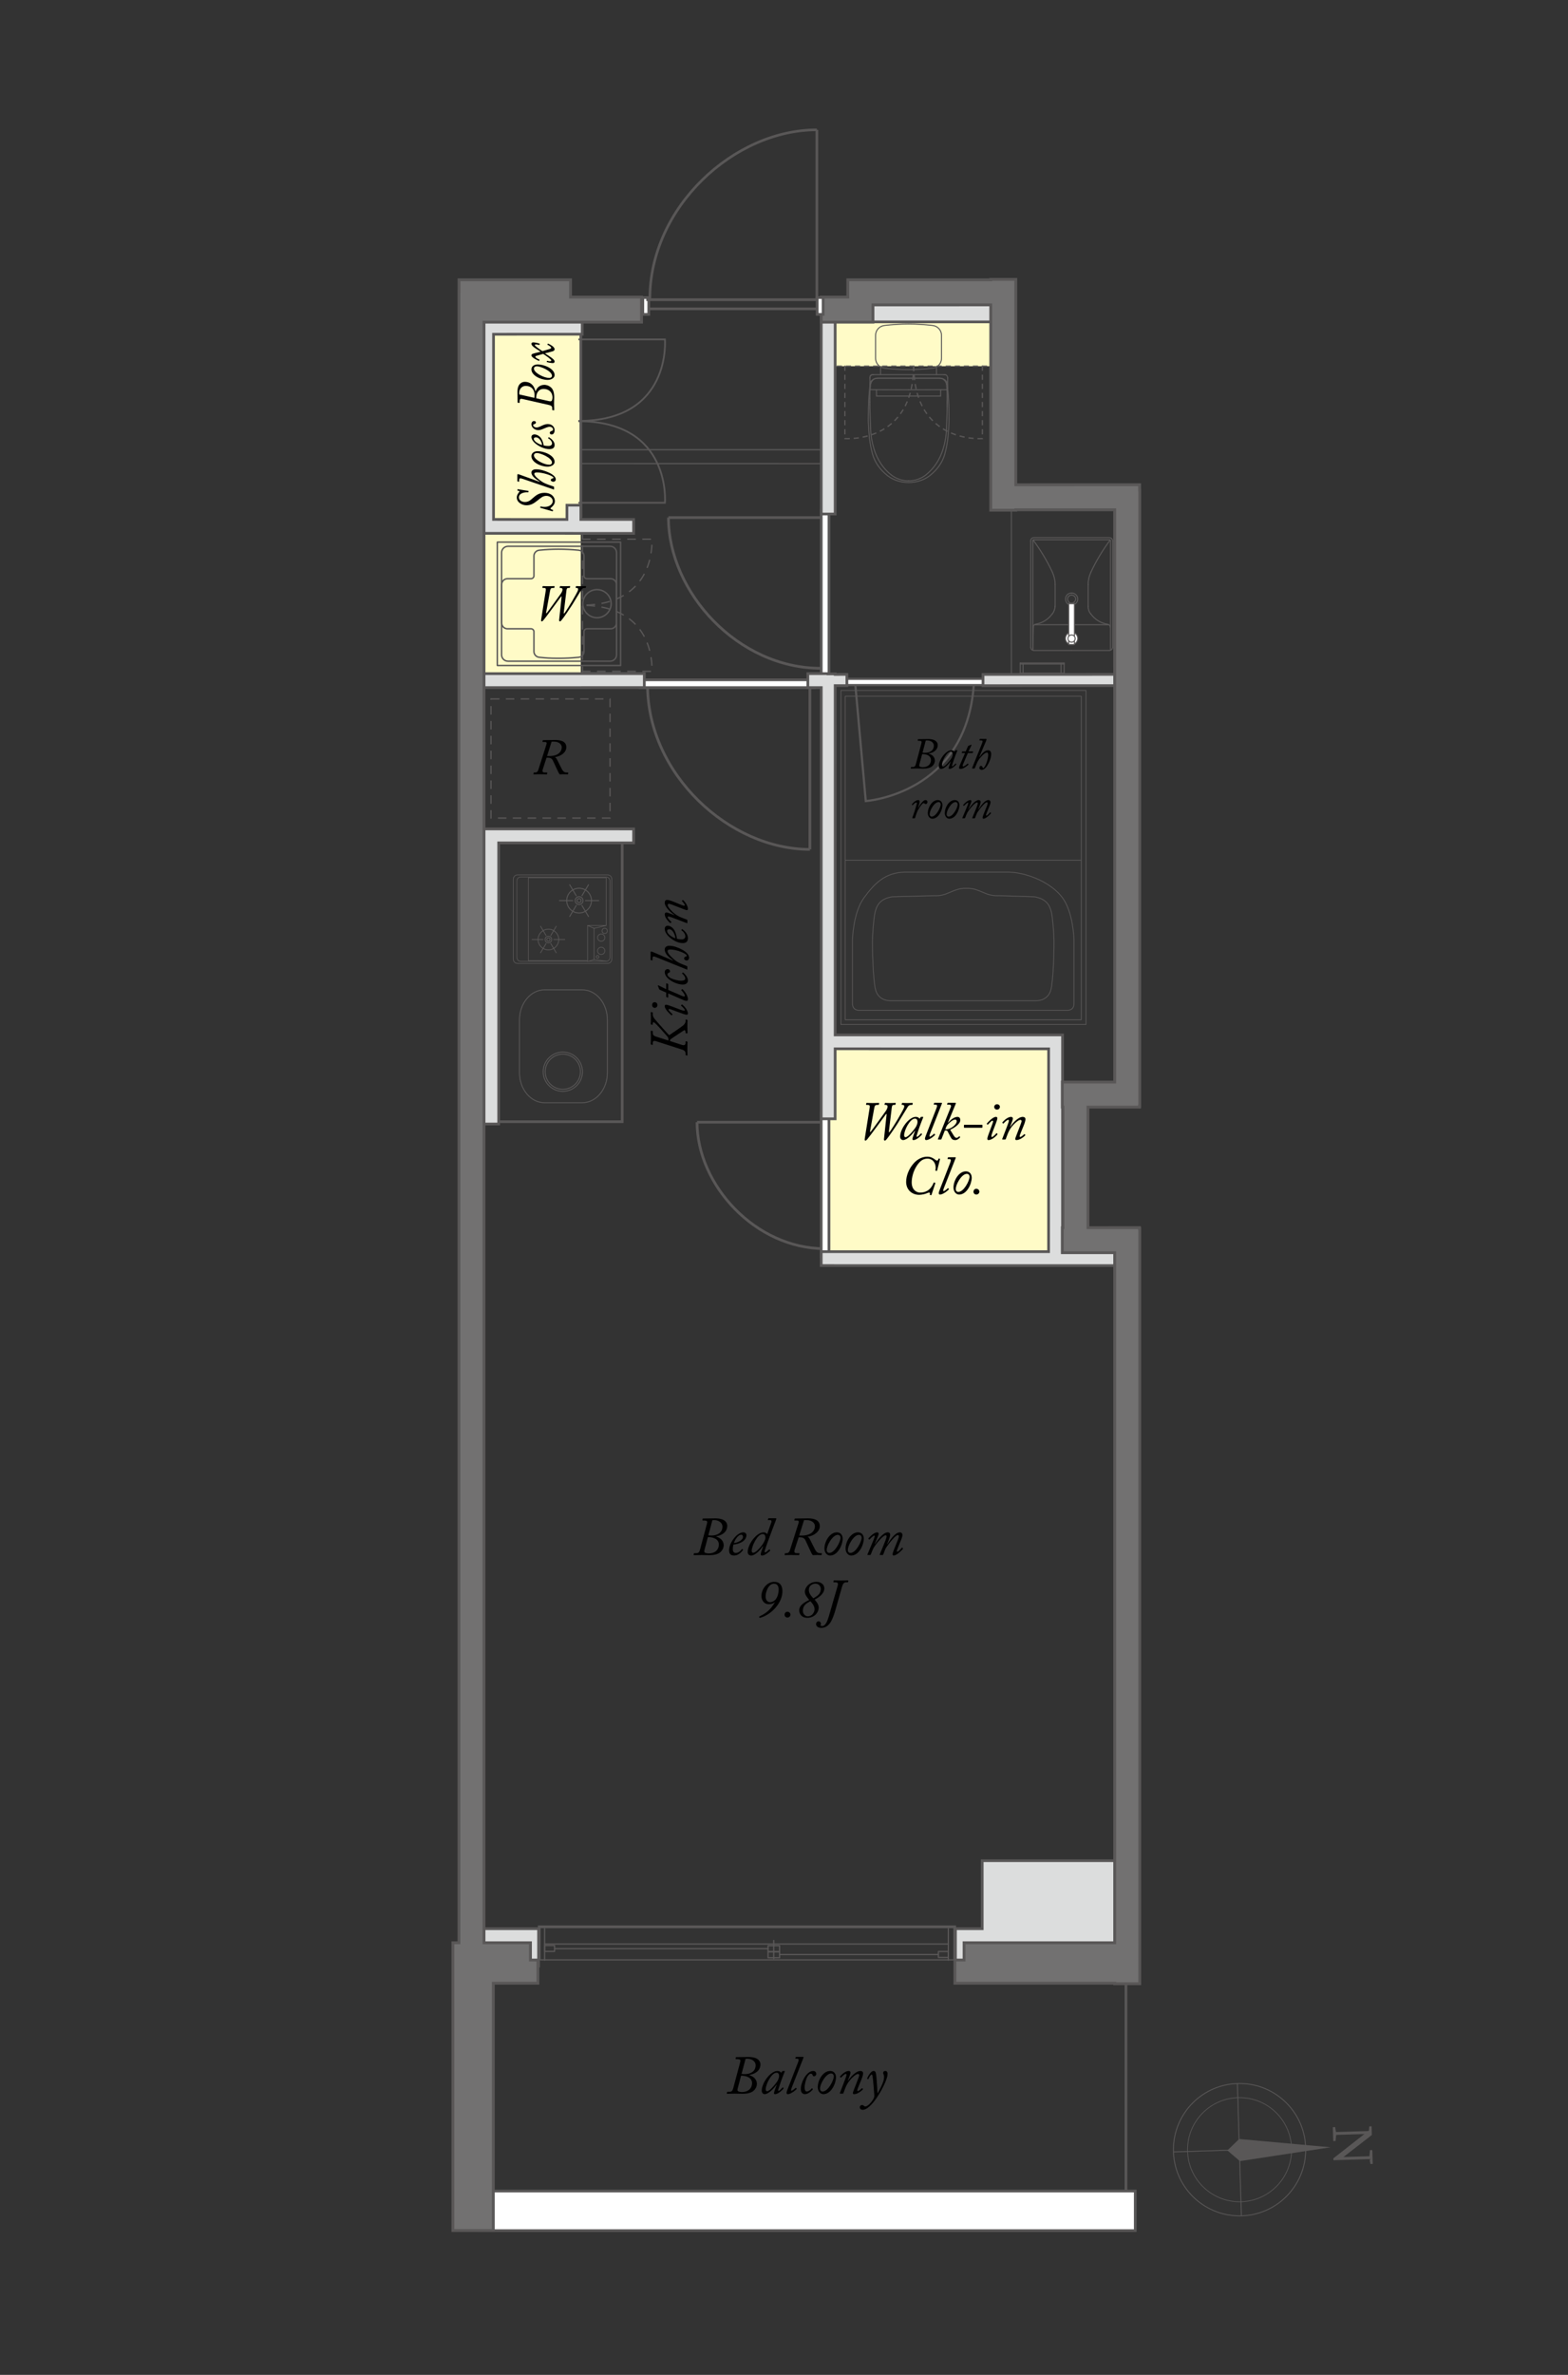 <?xml version="1.0" encoding="utf-8"?>
<!-- Generator: Adobe Illustrator 16.0.0, SVG Export Plug-In . SVG Version: 6.00 Build 0)  -->
<!DOCTYPE svg PUBLIC "-//W3C//DTD SVG 1.1//EN" "http://www.w3.org/Graphics/SVG/1.1/DTD/svg11.dtd">
<svg version="1.1" id="レイヤー_1" xmlns="http://www.w3.org/2000/svg" xmlns:xlink="http://www.w3.org/1999/xlink" x="0px"
	 y="0px" width="291.011px" height="440.449px" viewBox="0 0 291.011 440.449" enable-background="new 0 0 291.011 440.449"
	 xml:space="preserve">
<rect x="0" y="0" width="291.011" height="440.449" fill="#333333" stroke="none"/>
<polygon fill="none" stroke="#595757" stroke-width="0.227" stroke-linecap="round" stroke-linejoin="round" stroke-miterlimit="10" points="
	106.412,83.401 153.977,83.402 153.981,85.986 106.407,85.982 "/>
<rect x="88.479" y="59.299" fill="#FFFBC7" width="19.499" height="38.761"/>
<rect x="89.17" y="97.934" fill="#FFFBC7" width="18.618" height="29.4"/>
<rect x="153.857" y="192.799" fill="#FFFBC7" width="42.698" height="40.662"/>
<line fill="none" stroke="#595757" stroke-width="0.505" x1="208.974" y1="364.568" x2="208.974" y2="410.967"/>
<rect x="153.043" y="58.507" fill="#FFFBC7" width="32.052" height="9.414"/>
<rect x="153.856" y="58.5" fill="none" stroke="#595757" stroke-width="0.237" stroke-dasharray="0.962,0.722" width="31.862" height="9.412"/>
<path fill="none" stroke="#595757" stroke-width="0.237" stroke-dasharray="0.962,0.722" d="M182.326,67.813v13.524
	c0,0-12.735,1.076-12.735-13.524"/>
<path fill="none" stroke="#595757" stroke-width="0.237" stroke-dasharray="0.962,0.722" d="M156.811,67.813v13.524
	c0,0,12.738,1.076,12.738-13.524"/>
<path fill="none" stroke="#595757" stroke-width="0.19" stroke-linecap="round" stroke-linejoin="round" stroke-miterlimit="10" d="
	M173.816,69.479c0-0.33-0.002-0.662-0.004-0.992c0-0.139-0.018-0.281-0.043-0.418"/>
<path fill="none" stroke="#595757" stroke-width="0.19" stroke-linecap="round" stroke-linejoin="round" stroke-miterlimit="10" d="
	M163.426,69.458c0.002-0.051,0-0.051,0-0.103c0.002-0.289,0.004-0.578,0.004-0.868c0.002-0.139,0.016-0.279,0.043-0.417"/>
<line fill="none" stroke="#595757" stroke-width="0.19" stroke-linecap="round" stroke-linejoin="round" stroke-miterlimit="10" x1="168.622" y1="89.178" x2="168.622" y2="89.178"/>
<line fill="none" stroke="#595757" stroke-width="0.19" stroke-linecap="round" stroke-linejoin="round" stroke-miterlimit="10" x1="168.622" y1="89.184" x2="168.622" y2="89.184"/>
<line fill="none" stroke="#595757" stroke-width="0.19" stroke-linecap="round" stroke-linejoin="round" stroke-miterlimit="10" x1="175.195" y1="69.479" x2="162.077" y2="69.479"/>
<line fill="none" stroke="#595757" stroke-width="0.19" stroke-linecap="round" stroke-linejoin="round" stroke-miterlimit="10" x1="162.807" y1="70.169" x2="168.622" y2="70.169"/>
<line fill="none" stroke="#595757" stroke-width="0.19" stroke-linecap="round" stroke-linejoin="round" stroke-miterlimit="10" x1="168.622" y1="70.169" x2="174.435" y2="70.169"/>
<path fill="none" stroke="#595757" stroke-width="0.19" stroke-linecap="round" stroke-linejoin="round" stroke-miterlimit="10" d="
	M161.499,72.231c0.021-0.198,0.031-0.397,0.031-0.596"/>
<path fill="none" stroke="#595757" stroke-width="0.19" stroke-linecap="round" stroke-linejoin="round" stroke-miterlimit="10" d="
	M168.622,72.297c2.009,0,4.017-0.007,6.024-0.023"/>
<path fill="none" stroke="#595757" stroke-width="0.19" stroke-linecap="round" stroke-linejoin="round" stroke-miterlimit="10" d="
	M174.646,72.274c0.334,0.013,0.668,0.008,1-0.012"/>
<path fill="none" stroke="#595757" stroke-width="0.19" stroke-linecap="round" stroke-linejoin="round" stroke-miterlimit="10" d="
	M175.798,75.528c0.008-0.915,0.002-2.36-0.051-3.299"/>
<path fill="none" stroke="#595757" stroke-width="0.19" stroke-linecap="round" stroke-linejoin="round" stroke-miterlimit="10" d="
	M161.465,72.47c-0.008,0.343-0.012,1.096-0.014,1.44"/>
<path fill="none" stroke="#595757" stroke-width="0.19" stroke-linecap="round" stroke-linejoin="round" stroke-miterlimit="10" d="
	M175.792,74.89c0.002-0.17,0.002-0.341,0.002-0.51"/>
<path fill="none" stroke="#595757" stroke-width="0.19" stroke-linecap="round" stroke-linejoin="round" stroke-miterlimit="10" d="
	M161.448,74.595c0.002,0.156,0.002,0.31,0.004,0.465"/>
<path fill="none" stroke="#595757" stroke-width="0.19" stroke-linecap="round" stroke-linejoin="round" stroke-miterlimit="10" d="
	M168.622,89.183c1.127-0.002,2.222-0.363,3.128-1.032c0.314-0.24,0.609-0.504,0.885-0.789c0.406-0.41,0.771-0.858,1.096-1.336
	c0.572-0.85,1.012-1.781,1.305-2.762c0.379-1.214,0.59-2.472,0.629-3.742c0.02-0.696,0.041-1.393,0.072-2.089
	c0.021-0.521,0.035-1.045,0.045-1.568"/>
<path fill="none" stroke="#595757" stroke-width="0.19" stroke-linecap="round" stroke-linejoin="round" stroke-miterlimit="10" d="
	M161.452,73.91c-0.002,0.228-0.004,0.456-0.004,0.685"/>
<path fill="none" stroke="#595757" stroke-width="0.19" stroke-linecap="round" stroke-linejoin="round" stroke-miterlimit="10" d="
	M161.452,75.06c-0.002,0.262-0.004,0.522-0.004,0.784"/>
<path fill="none" stroke="#595757" stroke-width="0.19" stroke-linecap="round" stroke-linejoin="round" stroke-miterlimit="10" d="
	M162.077,69.485c-0.043,0-0.086,0-0.129,0"/>
<path fill="none" stroke="#595757" stroke-width="0.19" stroke-linecap="round" stroke-linejoin="round" stroke-miterlimit="10" d="
	M161.948,69.484c-0.09,0.004-0.178,0.028-0.256,0.071"/>
<path fill="none" stroke="#595757" stroke-width="0.19" stroke-linecap="round" stroke-linejoin="round" stroke-miterlimit="10" d="
	M161.692,69.555c-0.061,0.037-0.117,0.084-0.162,0.141"/>
<path fill="none" stroke="#595757" stroke-width="0.19" stroke-linecap="round" stroke-linejoin="round" stroke-miterlimit="10" d="
	M161.53,69.696c-0.02,0.022-0.035,0.048-0.049,0.075"/>
<path fill="none" stroke="#595757" stroke-width="0.19" stroke-linecap="round" stroke-linejoin="round" stroke-miterlimit="10" d="
	M161.448,74.595c-0.002-0.008-0.006-0.015-0.01-0.025"/>
<path fill="none" stroke="#595757" stroke-width="0.19" stroke-linecap="round" stroke-linejoin="round" stroke-miterlimit="10" d="
	M161.637,71.067c-0.063,0.183-0.1,0.374-0.107,0.568"/>
<path fill="none" stroke="#595757" stroke-width="0.19" stroke-linecap="round" stroke-linejoin="round" stroke-miterlimit="10" d="
	M161.821,70.687c-0.078,0.117-0.141,0.246-0.184,0.381"/>
<path fill="none" stroke="#595757" stroke-width="0.19" stroke-linecap="round" stroke-linejoin="round" stroke-miterlimit="10" d="
	M162.807,70.169c-0.396-0.008-0.768,0.188-0.986,0.518"/>
<path fill="none" stroke="#595757" stroke-width="0.19" stroke-linecap="round" stroke-linejoin="round" stroke-miterlimit="10" d="
	M175.232,70.466c-0.219-0.196-0.502-0.305-0.797-0.297"/>
<path fill="none" stroke="#595757" stroke-width="0.19" stroke-linecap="round" stroke-linejoin="round" stroke-miterlimit="10" d="
	M175.652,71.219c-0.064-0.286-0.209-0.548-0.42-0.753"/>
<path fill="none" stroke="#595757" stroke-width="0.19" stroke-linecap="round" stroke-linejoin="round" stroke-miterlimit="10" d="
	M175.714,71.714c0.002-0.167-0.018-0.334-0.063-0.495"/>
<path fill="none" stroke="#595757" stroke-width="0.19" stroke-linecap="round" stroke-linejoin="round" stroke-miterlimit="10" d="
	M174.646,72.278c-0.027,0-0.051,0.015-0.061,0.039"/>
<path fill="none" stroke="#595757" stroke-width="0.19" stroke-linecap="round" stroke-linejoin="round" stroke-miterlimit="10" d="
	M175.714,71.714c0,0.154,0.008,0.311,0.025,0.464"/>
<path fill="none" stroke="#595757" stroke-width="0.19" stroke-linecap="round" stroke-linejoin="round" stroke-miterlimit="10" d="
	M175.748,72.229c-0.002-0.016-0.006-0.034-0.008-0.051"/>
<path fill="none" stroke="#595757" stroke-width="0.19" stroke-linecap="round" stroke-linejoin="round" stroke-miterlimit="10" d="
	M175.646,72.262c0.035-0.003,0.07-0.015,0.102-0.033"/>
<line fill="none" stroke="#595757" stroke-width="0.19" stroke-linecap="round" stroke-linejoin="round" stroke-miterlimit="10" x1="175.871" y1="70.147" x2="175.871" y2="72.471"/>
<path fill="none" stroke="#595757" stroke-width="0.19" stroke-linecap="round" stroke-linejoin="round" stroke-miterlimit="10" d="
	M175.871,70.03c-0.002-0.209-0.123-0.398-0.309-0.491"/>
<line fill="none" stroke="#595757" stroke-width="0.19" stroke-linecap="round" stroke-linejoin="round" stroke-miterlimit="10" x1="175.195" y1="69.479" x2="175.308" y2="69.479"/>
<path fill="none" stroke="#595757" stroke-width="0.19" stroke-linecap="round" stroke-linejoin="round" stroke-miterlimit="10" d="
	M175.562,69.539c-0.08-0.04-0.168-0.06-0.254-0.06"/>
<path fill="none" stroke="#595757" stroke-width="0.19" stroke-linecap="round" stroke-linejoin="round" stroke-miterlimit="10" d="
	M175.871,70.147c0.002-0.041,0-0.079,0-0.118"/>
<line fill="none" stroke="#595757" stroke-width="0.19" stroke-linecap="round" stroke-linejoin="round" stroke-miterlimit="10" x1="161.452" y1="70.147" x2="161.452" y2="72.471"/>
<path fill="none" stroke="#595757" stroke-width="0.19" stroke-linecap="round" stroke-linejoin="round" stroke-miterlimit="10" d="
	M161.452,70.03c0.002-0.209,0.123-0.398,0.311-0.491"/>
<line fill="none" stroke="#595757" stroke-width="0.19" stroke-linecap="round" stroke-linejoin="round" stroke-miterlimit="10" x1="162.127" y1="69.479" x2="162.016" y2="69.479"/>
<path fill="none" stroke="#595757" stroke-width="0.19" stroke-linecap="round" stroke-linejoin="round" stroke-miterlimit="10" d="
	M161.762,69.539c0.078-0.04,0.166-0.06,0.254-0.06"/>
<path fill="none" stroke="#595757" stroke-width="0.19" stroke-linecap="round" stroke-linejoin="round" stroke-miterlimit="10" d="
	M161.452,70.147c0-0.041,0-0.079,0-0.118"/>
<path fill="none" stroke="#595757" stroke-width="0.19" stroke-linecap="round" stroke-linejoin="round" stroke-miterlimit="10" d="
	M162.67,72.278c1.982,0.013,3.967,0.019,5.951,0.019"/>
<line fill="none" stroke="#595757" stroke-width="0.19" stroke-linecap="round" stroke-linejoin="round" stroke-miterlimit="10" x1="175.781" y1="75.865" x2="175.871" y2="72.47"/>
<line fill="none" stroke="#595757" stroke-width="0.19" stroke-linecap="round" stroke-linejoin="round" stroke-miterlimit="10" x1="174.564" y1="73.456" x2="162.678" y2="73.456"/>
<path fill="none" stroke="#595757" stroke-width="0.19" stroke-linecap="round" stroke-linejoin="round" stroke-miterlimit="10" d="
	M174.564,73.456l0.012-1.101c0-0.013,0.002-0.026,0.008-0.038l-0.008,0.038l0.002,0.005"/>
<path fill="none" stroke="#595757" stroke-width="0.19" stroke-linecap="round" stroke-linejoin="round" stroke-miterlimit="10" d="
	M162.678,73.456l-0.012-1.101c0.002-0.013-0.002-0.026-0.008-0.038l0.008,0.038l-0.002,0.005"/>
<path fill="none" stroke="#595757" stroke-width="0.19" stroke-linecap="round" stroke-linejoin="round" stroke-miterlimit="10" d="
	M168.622,89.183c-1.127-0.002-2.223-0.363-3.127-1.032c-0.314-0.24-0.611-0.504-0.887-0.789c-0.404-0.41-0.771-0.858-1.096-1.336
	c-0.57-0.85-1.01-1.781-1.303-2.762c-0.381-1.214-0.592-2.472-0.631-3.742c-0.018-0.696-0.041-1.393-0.072-2.089
	c-0.02-0.521-0.035-1.045-0.045-1.568"/>
<line fill="none" stroke="#595757" stroke-width="0.19" stroke-linecap="round" stroke-linejoin="round" stroke-miterlimit="10" x1="162.67" y1="72.278" x2="161.567" y2="72.257"/>
<path fill="none" stroke="#595757" stroke-width="0.19" stroke-linecap="round" stroke-linejoin="round" stroke-miterlimit="10" d="
	M168.622,60.092c1.5,0,2.999,0.091,4.491,0.272c0.932,0.114,1.631,0.904,1.631,1.843v2.765v1.465c0,0.938-0.699,1.728-1.631,1.843
	c-2.983,0.363-5.999,0.363-8.983,0c-0.93-0.115-1.631-0.905-1.631-1.843v-4.23c0-0.939,0.701-1.729,1.631-1.843
	C165.62,60.183,167.122,60.092,168.622,60.092"/>
<path fill="none" stroke="#595757" stroke-width="0.19" stroke-linecap="round" stroke-linejoin="round" stroke-miterlimit="10" d="
	M162.969,70.116c-0.729,0-1.359,0.42-1.479,0.98c-0.055,0.497-0.146,1.48-0.188,1.975c-0.029,0.392-0.061,0.888-0.082,1.282
	c-0.025,0.534-0.043,1.1-0.051,1.636l0.006,0.282l-0.018,0.718l-0.008,0.707l0.004,0.568c0.037,0.968,0.105,1.937,0.207,2.902
	c0.107,1.043,0.303,2.081,0.59,3.105c0.428,1.494,1.393,2.865,2.777,3.947c1.039,0.81,2.447,1.267,3.914,1.267
	s2.874-0.457,3.915-1.267c1.385-1.082,2.348-2.453,2.777-3.947c0.285-1.024,0.48-2.062,0.588-3.105
	c0.105-0.965,0.174-1.934,0.209-2.902l0.004-0.568l-0.006-0.707l-0.018-0.718l0.004-0.282c-0.008-0.536-0.023-1.102-0.053-1.636
	c-0.02-0.394-0.051-0.89-0.082-1.282c-0.037-0.495-0.133-1.478-0.188-1.975c-0.117-0.56-0.75-0.98-1.475-0.98H162.969"/>
<path fill="none" stroke="#595757" stroke-width="0.128" stroke-linecap="round" stroke-linejoin="round" stroke-miterlimit="10" d="
	M112.77,162.26c0.425,0,0.772,0.347,0.772,0.772v14.878c0,0.426-0.347,0.773-0.772,0.773H96.042c-0.423,0-0.771-0.347-0.771-0.773
	v-14.878c0-0.425,0.348-0.772,0.771-0.772H112.77z"/>
<path fill="none" stroke="#595757" stroke-width="0.117" stroke-linecap="round" stroke-linejoin="round" stroke-miterlimit="10" d="
	M112.515,178.295c0.375,0,0.682-0.332,0.682-0.74v-14.17c0-0.405-0.307-0.738-0.682-0.738H96.613c-0.377,0-0.683,0.333-0.683,0.738
	v14.17c0,0.408,0.306,0.74,0.683,0.74H112.515z"/>
<circle fill="none" stroke="#595757" stroke-width="0.14" stroke-miterlimit="10" cx="101.781" cy="174.247" r="0.61"/>
<circle fill="none" stroke="#595757" stroke-width="0.14" stroke-miterlimit="10" cx="101.781" cy="174.246" r="0.309"/>
<circle fill="none" stroke="#595757" stroke-width="0.14" stroke-miterlimit="10" cx="101.781" cy="174.247" r="1.918"/>
<line fill="none" stroke="#595757" stroke-width="0.14" stroke-miterlimit="10" x1="98.678" y1="174.247" x2="100.846" y2="174.247"/>
<line fill="none" stroke="#595757" stroke-width="0.14" stroke-miterlimit="10" x1="102.717" y1="174.247" x2="104.884" y2="174.247"/>
<line fill="none" stroke="#595757" stroke-width="0.14" stroke-miterlimit="10" x1="100.296" y1="176.75" x2="101.368" y2="174.957"/>
<line fill="none" stroke="#595757" stroke-width="0.14" stroke-miterlimit="10" x1="102.196" y1="173.534" x2="103.265" y2="171.742"/>
<line fill="none" stroke="#595757" stroke-width="0.14" stroke-miterlimit="10" x1="103.266" y1="176.75" x2="102.195" y2="174.957"/>
<line fill="none" stroke="#595757" stroke-width="0.14" stroke-miterlimit="10" x1="101.367" y1="173.534" x2="100.296" y2="171.742"/>
<circle fill="none" stroke="#595757" stroke-width="0.168" stroke-miterlimit="10" cx="107.475" cy="167.03" r="0.729"/>
<circle fill="none" stroke="#595757" stroke-width="0.168" stroke-miterlimit="10" cx="107.475" cy="167.03" r="0.369"/>
<circle fill="none" stroke="#595757" stroke-width="0.168" stroke-miterlimit="10" cx="107.475" cy="167.03" r="2.297"/>
<line fill="none" stroke="#595757" stroke-width="0.168" stroke-miterlimit="10" x1="103.761" y1="167.029" x2="106.354" y2="167.029"/>
<line fill="none" stroke="#595757" stroke-width="0.168" stroke-miterlimit="10" x1="108.596" y1="167.029" x2="111.19" y2="167.029"/>
<line fill="none" stroke="#595757" stroke-width="0.168" stroke-miterlimit="10" x1="105.697" y1="170.027" x2="106.979" y2="167.88"/>
<line fill="none" stroke="#595757" stroke-width="0.168" stroke-miterlimit="10" x1="107.971" y1="166.178" x2="109.252" y2="164.032"/>
<line fill="none" stroke="#595757" stroke-width="0.168" stroke-miterlimit="10" x1="109.252" y1="170.027" x2="107.97" y2="167.88"/>
<line fill="none" stroke="#595757" stroke-width="0.168" stroke-miterlimit="10" x1="106.979" y1="166.178" x2="105.697" y2="164.032"/>
<polygon fill="none" stroke="#595757" stroke-width="0.117" stroke-linecap="round" stroke-linejoin="round" stroke-miterlimit="10" points="
	109.056,178.146 98.056,178.146 98.056,162.796 112.505,162.796 112.505,171.646 109.056,171.646 "/>
<polyline fill="none" stroke="#595757" stroke-width="0.128" stroke-linecap="round" stroke-linejoin="round" stroke-miterlimit="10" points="
	112.506,171.646 110.256,172.171 110.256,177.971 109.006,178.321 "/>
<line fill="none" stroke="#595757" stroke-width="0.128" stroke-linecap="round" stroke-linejoin="round" stroke-miterlimit="10" x1="110.256" y1="177.971" x2="112.656" y2="178.271"/>
<line fill="none" stroke="#595757" stroke-width="0.128" stroke-linecap="round" stroke-linejoin="round" stroke-miterlimit="10" x1="110.256" y1="172.171" x2="109.056" y2="171.646"/>
<circle fill="none" stroke="#595757" stroke-width="0.128" stroke-linecap="round" stroke-linejoin="round" stroke-miterlimit="10" cx="111.58" cy="176.346" r="0.675"/>
<circle fill="none" stroke="#595757" stroke-width="0.128" stroke-linecap="round" stroke-linejoin="round" stroke-miterlimit="10" cx="111.58" cy="173.896" r="0.675"/>
<circle fill="none" stroke="#595757" stroke-width="0.128" stroke-linecap="round" stroke-linejoin="round" stroke-miterlimit="10" cx="112.23" cy="172.645" r="0.488"/>
<circle fill="none" stroke="#595757" stroke-width="0.128" stroke-linecap="round" stroke-linejoin="round" stroke-miterlimit="10" cx="110.905" cy="177.47" r="0.252"/>
<path fill="none" stroke="#595757" stroke-width="0.166" stroke-linecap="round" stroke-linejoin="round" stroke-miterlimit="10" d="
	M104.456,195.121c-2.009,0-3.644,1.634-3.644,3.639c0,2.012,1.635,3.646,3.644,3.646c2.013,0,3.646-1.634,3.646-3.646
	C108.102,196.755,106.469,195.121,104.456,195.121z"/>
<path fill="none" stroke="#595757" stroke-width="0.166" stroke-linecap="round" stroke-linejoin="round" stroke-miterlimit="10" d="
	M104.456,195.501c-1.801,0-3.266,1.462-3.266,3.259c0,1.805,1.465,3.267,3.266,3.267c1.804,0,3.27-1.462,3.27-3.267
	C107.726,196.963,106.26,195.501,104.456,195.501z"/>
<path fill="none" stroke="#595757" stroke-width="0.166" stroke-linecap="round" stroke-linejoin="round" stroke-miterlimit="10" d="
	M101.071,204.517c-2.575,0-4.662-2.502-4.662-5.585v-9.771c0-3.084,2.087-5.584,4.662-5.584h6.996c2.574,0,4.662,2.5,4.662,5.584
	v9.771c0,3.083-2.088,5.585-4.662,5.585H101.071z"/>
<path fill="none" stroke="#595757" stroke-width="0.148" stroke-linecap="round" stroke-linejoin="round" stroke-miterlimit="10" d="
	M159.469,187.369c0,0-1.256,0.123-1.256-1.256v-11.847c0,0,0.105-4.982,2.123-7.742c2.018-2.76,3.953-4.654,7.496-4.778h19.46
	c3.541,0.124,7.895,2.018,9.912,4.778c2.018,2.76,2.121,7.742,2.121,7.742v11.847c0,1.379-1.258,1.256-1.258,1.256H159.469z"/>
<path fill="none" stroke="#595757" stroke-width="0.148" stroke-linecap="round" stroke-linejoin="round" stroke-miterlimit="10" d="
	M165.157,185.597c-2.268-0.083-2.639-1.979-2.639-1.979c-0.494-1.604-0.658-8.162-0.576-9.89c0,0,0.164-3.25,0.455-4.485
	c0.287-1.238,0.861-2.557,3.211-2.926l7.882-0.204c0,0,0.879,0.08,1.867-0.248c0.986-0.33,2.141-1.03,3.5-1.113h1.008
	c1.359,0.083,2.512,0.783,3.5,1.113c0.99,0.328,2.043,0.248,2.043,0.248l6.525,0.204c2.346,0.369,2.924,1.688,3.213,2.926
	c0.287,1.235,0.451,4.485,0.451,4.485c0.084,1.728-0.082,8.286-0.576,9.89c0,0-0.371,1.896-2.637,1.979H165.157z"/>
<polyline fill="none" stroke="#595757" stroke-width="0.148" stroke-linecap="round" stroke-linejoin="round" stroke-miterlimit="10" points="
	156.862,129.201 156.862,189.118 200.683,189.118 200.683,129.127 156.879,129.127 "/>
<line fill="none" stroke="#595757" stroke-width="0.148" stroke-linecap="round" stroke-linejoin="round" stroke-miterlimit="10" x1="156.905" y1="159.542" x2="200.613" y2="159.542"/>
<rect x="156.059" y="128.052" fill="none" stroke="#595757" stroke-width="0.148" stroke-linecap="round" stroke-linejoin="round" stroke-miterlimit="10" width="45.493" height="61.955"/>
<line fill="none" stroke="#595757" stroke-width="0.505" x1="107.802" y1="60.531" x2="107.802" y2="95.93"/>
<rect x="91.136" y="155.027" fill="none" stroke="#595757" stroke-width="0.503" width="24.339" height="53.005"/>
<rect x="92.299" y="100.542" fill="none" stroke="#595757" stroke-width="0.264" stroke-linecap="round" stroke-linejoin="round" stroke-miterlimit="10" width="22.882" height="22.882"/>
<path fill="none" stroke="#595757" stroke-width="0.264" stroke-linecap="round" stroke-linejoin="round" stroke-miterlimit="10" d="
	M108.168,111.958c0-1.43,1.187-2.605,2.631-2.605c1.441,0,2.628,1.175,2.628,2.605c0,1.43-1.187,2.607-2.628,2.607
	C109.355,114.565,108.168,113.389,108.168,111.958"/>
<path fill="none" stroke="#595757" stroke-width="0.264" stroke-linecap="round" stroke-linejoin="round" stroke-miterlimit="10" d="
	M114.411,108.397c0-0.587-0.484-1.071-1.072-1.071h-4.414c-0.296,0-0.538-0.242-0.538-0.537v-3.676c0-0.547-0.418-1.009-0.961-1.066
	l-0.158-0.016c-1.171-0.113-2.349-0.174-3.528-0.174h-0.188c-1.163,0-2.158,0.059-3.297,0.17l-0.198,0.02
	c-0.544,0.057-0.962,0.519-0.962,1.066v3.676c0,0.295-0.246,0.537-0.537,0.537H94.18c-0.588,0-1.075,0.484-1.075,1.071v7.148
	c0,0.591,0.487,1.072,1.075,1.072h4.378c0.293,0,0.537,0.243,0.537,0.539v3.675c0,0.545,0.418,1.01,0.962,1.067l0.159,0.016
	c1.049,0.108,1.859,0.174,3.336,0.174h0.188c1.177,0,2.353-0.057,3.525-0.174l0.161-0.016c0.543-0.057,0.961-0.522,0.961-1.067
	v-3.675c0-0.296,0.242-0.539,0.538-0.539h4.414c0.588,0,1.072-0.481,1.072-1.072V108.397z"/>
<path fill="none" stroke="#595757" stroke-width="0.264" stroke-linecap="round" stroke-linejoin="round" stroke-miterlimit="10" d="
	M114.427,121.443c0,0.647-0.53,1.182-1.178,1.182h-18.98c-0.649,0-1.179-0.535-1.179-1.182v-18.942c0-0.649,0.53-1.18,1.179-1.18
	h18.98c0.648,0,1.178,0.531,1.178,1.18V121.443z"/>
<g>
	<path d="M101.347,113.654c-0.019,0.095,0.038,0.123,0.142,0.019c0.151-0.151,2.503-3.438,2.598-3.57
		c0.236-0.34,0.312-0.624,0.312-0.784c0-0.132-0.104-0.274-0.292-0.274h-0.161c-0.057,0-0.085-0.019-0.076-0.057l0.047-0.217
		c0.009-0.057,0.028-0.075,0.113-0.075c0.094,0,0.34,0.028,0.812,0.028c0.529,0,0.775-0.028,0.888-0.028
		c0.066,0,0.104,0.028,0.085,0.094l-0.047,0.18c-0.019,0.057-0.038,0.075-0.104,0.075h-0.208c-0.198,0-0.284,0.113-0.331,0.473
		l-0.5,4.156c-0.019,0.123,0.028,0.142,0.094,0.085c0.217-0.189,1.294-1.974,1.426-2.201c0.425-0.718,1.001-1.748,1.096-2.002
		c0.094-0.265,0.075-0.51-0.189-0.51h-0.151c-0.047,0-0.066-0.019-0.057-0.075l0.038-0.18c0.009-0.066,0.038-0.094,0.104-0.094
		c0.123,0,0.35,0.028,0.793,0.028c0.51,0,0.756-0.028,0.897-0.028c0.066,0,0.094,0.038,0.085,0.094l-0.038,0.18
		c-0.01,0.057-0.038,0.075-0.076,0.075h-0.161c-0.208,0-0.387,0.066-0.548,0.274c-0.113,0.161-1.511,2.494-1.747,2.862
		c-0.265,0.435-1.549,2.343-1.956,2.815c-0.085,0.094-0.198,0.246-0.312,0.246c-0.123,0-0.17-0.113-0.151-0.283l0.453-4.231
		c0.019-0.132-0.047-0.151-0.113-0.066c-0.094,0.123-2.909,3.986-3.259,4.364c-0.104,0.113-0.189,0.217-0.331,0.217
		c-0.094,0-0.123-0.123-0.075-0.416l0.84-5.28c0.057-0.331,0.009-0.501-0.302-0.501h-0.227c-0.076,0-0.104-0.019-0.095-0.094
		l0.038-0.18c0.009-0.047,0.028-0.075,0.113-0.075c0.094,0,0.472,0.028,0.963,0.028c0.585,0,0.944-0.028,1.058-0.028
		c0.085,0,0.104,0.028,0.094,0.094l-0.038,0.18c-0.01,0.047-0.028,0.075-0.095,0.075h-0.208c-0.321,0-0.425,0.123-0.501,0.529
		L101.347,113.654z"/>
</g>
<rect x="88.95" y="97.821" fill="none" stroke="#595757" stroke-width="0.24" stroke-dasharray="1.604,1.203" width="19.154" height="29.226"/>
<line fill="none" stroke="#595757" stroke-width="0.193" stroke-linecap="round" stroke-linejoin="round" stroke-miterlimit="10" x1="189.345" y1="124.843" x2="197.494" y2="124.843"/>
<line fill="none" stroke="#595757" stroke-width="0.193" stroke-linecap="round" stroke-linejoin="round" stroke-miterlimit="10" x1="197.494" y1="124.843" x2="197.494" y2="125.036"/>
<line fill="none" stroke="#595757" stroke-width="0.193" stroke-linecap="round" stroke-linejoin="round" stroke-miterlimit="10" x1="189.345" y1="124.843" x2="189.345" y2="125.036"/>
<line fill="none" stroke="#595757" stroke-width="0.193" stroke-linecap="round" stroke-linejoin="round" stroke-miterlimit="10" x1="189.345" y1="122.962" x2="197.494" y2="122.962"/>
<line fill="none" stroke="#595757" stroke-width="0.193" stroke-linecap="round" stroke-linejoin="round" stroke-miterlimit="10" x1="197.494" y1="122.962" x2="197.494" y2="123.156"/>
<line fill="none" stroke="#595757" stroke-width="0.193" stroke-linecap="round" stroke-linejoin="round" stroke-miterlimit="10" x1="189.345" y1="123.156" x2="197.494" y2="123.156"/>
<line fill="none" stroke="#595757" stroke-width="0.193" stroke-linecap="round" stroke-linejoin="round" stroke-miterlimit="10" x1="189.345" y1="122.962" x2="189.345" y2="123.156"/>
<line fill="none" stroke="#595757" stroke-width="0.193" stroke-linecap="round" stroke-linejoin="round" stroke-miterlimit="10" x1="189.345" y1="123.156" x2="189.345" y2="124.843"/>
<line fill="none" stroke="#595757" stroke-width="0.193" stroke-linecap="round" stroke-linejoin="round" stroke-miterlimit="10" x1="197.494" y1="123.156" x2="197.494" y2="124.843"/>
<line fill="none" stroke="#595757" stroke-width="0.193" stroke-linecap="round" stroke-linejoin="round" stroke-miterlimit="10" x1="189.876" y1="123.156" x2="189.876" y2="124.843"/>
<line fill="none" stroke="#595757" stroke-width="0.193" stroke-linecap="round" stroke-linejoin="round" stroke-miterlimit="10" x1="196.916" y1="123.156" x2="196.916" y2="124.843"/>
<line fill="none" stroke="#595757" stroke-width="0.193" stroke-linecap="round" stroke-linejoin="round" stroke-miterlimit="10" x1="187.707" y1="94.018" x2="206.705" y2="94.018"/>
<line fill="none" stroke="#595757" stroke-width="0.193" stroke-linecap="round" stroke-linejoin="round" stroke-miterlimit="10" x1="187.707" y1="125.036" x2="206.705" y2="125.036"/>
<line fill="none" stroke="#595757" stroke-width="0.193" stroke-linecap="round" stroke-linejoin="round" stroke-miterlimit="10" x1="187.707" y1="94.018" x2="187.707" y2="125.036"/>
<line fill="none" stroke="#595757" stroke-width="0.193" stroke-linecap="round" stroke-linejoin="round" stroke-miterlimit="10" x1="206.705" y1="93.825" x2="206.705" y2="123.732"/>
<line fill="none" stroke="#595757" stroke-width="0.193" stroke-linecap="round" stroke-linejoin="round" stroke-miterlimit="10" x1="198.914" y1="120.643" x2="205.904" y2="120.643"/>
<line fill="none" stroke="#595757" stroke-width="0.193" stroke-linecap="round" stroke-linejoin="round" stroke-miterlimit="10" x1="206.482" y1="100.296" x2="206.482" y2="120.065"/>
<path fill="none" stroke="#595757" stroke-width="0.193" stroke-linecap="round" stroke-linejoin="round" stroke-miterlimit="10" d="
	M198.914,111.868h-0.049c-0.385,0-0.723-0.337-0.723-0.771s0.338-0.723,0.723-0.723h0.049"/>
<path fill="none" stroke="#595757" stroke-width="0.193" stroke-linecap="round" stroke-linejoin="round" stroke-miterlimit="10" d="
	M198.914,110.374c0.385,0,0.723,0.337,0.723,0.723c0,0.385-0.338,0.723-0.723,0.771"/>
<path fill="none" stroke="#595757" stroke-width="0.193" stroke-linecap="round" stroke-linejoin="round" stroke-miterlimit="10" d="
	M198.914,112.254h-0.049c-0.627,0-1.107-0.531-1.107-1.158c0-0.627,0.48-1.109,1.107-1.109h0.049"/>
<path fill="none" stroke="#595757" stroke-width="0.193" stroke-linecap="round" stroke-linejoin="round" stroke-miterlimit="10" d="
	M198.914,109.988c0.578,0,1.109,0.481,1.109,1.109c0,0.626-0.531,1.108-1.109,1.158"/>
<line fill="none" stroke="#595757" stroke-width="0.193" stroke-linecap="round" stroke-linejoin="round" stroke-miterlimit="10" x1="191.294" y1="100.296" x2="191.294" y2="120.065"/>
<line fill="none" stroke="#595757" stroke-width="0.193" stroke-linecap="round" stroke-linejoin="round" stroke-miterlimit="10" x1="206.097" y1="100.296" x2="206.097" y2="120.401"/>
<line fill="none" stroke="#595757" stroke-width="0.193" stroke-linecap="round" stroke-linejoin="round" stroke-miterlimit="10" x1="191.687" y1="100.296" x2="191.687" y2="120.401"/>
<path fill="none" stroke="#595757" stroke-width="0.193" stroke-linecap="round" stroke-linejoin="round" stroke-miterlimit="10" d="
	M205.904,100.104L205.904,100.104c0.096,0,0.193,0.048,0.193,0.193"/>
<line fill="none" stroke="#595757" stroke-width="0.193" stroke-linecap="round" stroke-linejoin="round" stroke-miterlimit="10" x1="205.904" y1="100.104" x2="191.875" y2="100.104"/>
<path fill="none" stroke="#595757" stroke-width="0.193" stroke-linecap="round" stroke-linejoin="round" stroke-miterlimit="10" d="
	M191.681,100.296L191.681,100.296c0-0.145,0.049-0.193,0.193-0.193"/>
<path fill="none" stroke="#595757" stroke-width="0.193" stroke-linecap="round" stroke-linejoin="round" stroke-miterlimit="10" d="
	M191.294,100.296L191.294,100.296c0-0.337,0.242-0.579,0.58-0.579h14.029c0.289,0,0.58,0.242,0.58,0.579"/>
<path fill="none" stroke="#595757" stroke-width="0.193" stroke-linecap="round" stroke-linejoin="round" stroke-miterlimit="10" d="
	M191.777,100.2c1.35,1.832,2.557,3.809,3.52,5.882"/>
<line fill="none" stroke="#595757" stroke-width="0.193" stroke-linecap="round" stroke-linejoin="round" stroke-miterlimit="10" x1="195.828" y1="108.396" x2="195.828" y2="112.495"/>
<line fill="none" stroke="#595757" stroke-width="0.193" stroke-linecap="round" stroke-linejoin="round" stroke-miterlimit="10" x1="195.828" y1="112.495" x2="195.828" y2="112.495"/>
<path fill="none" stroke="#595757" stroke-width="0.193" stroke-linecap="round" stroke-linejoin="round" stroke-miterlimit="10" d="
	M195.294,106.083c0.338,0.723,0.533,1.494,0.533,2.314"/>
<path fill="none" stroke="#595757" stroke-width="0.193" stroke-linecap="round" stroke-linejoin="round" stroke-miterlimit="10" d="
	M195.296,113.844c-0.77,1.061-1.881,1.736-3.133,1.929"/>
<path fill="none" stroke="#595757" stroke-width="0.193" stroke-linecap="round" stroke-linejoin="round" stroke-miterlimit="10" d="
	M191.777,116.304L191.777,116.304c0-0.29,0.146-0.482,0.387-0.482"/>
<path fill="none" stroke="#595757" stroke-width="0.193" stroke-linecap="round" stroke-linejoin="round" stroke-miterlimit="10" d="
	M195.828,112.447c-0.049,0.481-0.193,1.012-0.531,1.397"/>
<line fill="none" stroke="#595757" stroke-width="0.193" stroke-linecap="round" stroke-linejoin="round" stroke-miterlimit="10" x1="191.681" y1="120.402" x2="191.777" y2="116.304"/>
<path fill="none" stroke="#595757" stroke-width="0.193" stroke-linecap="round" stroke-linejoin="round" stroke-miterlimit="10" d="
	M202.482,106.083c0.963-2.073,2.168-4.051,3.518-5.882"/>
<line fill="none" stroke="#595757" stroke-width="0.193" stroke-linecap="round" stroke-linejoin="round" stroke-miterlimit="10" x1="201.951" y1="112.495" x2="201.951" y2="108.396"/>
<line fill="none" stroke="#595757" stroke-width="0.193" stroke-linecap="round" stroke-linejoin="round" stroke-miterlimit="10" x1="201.951" y1="108.396" x2="201.951" y2="108.396"/>
<path fill="none" stroke="#595757" stroke-width="0.193" stroke-linecap="round" stroke-linejoin="round" stroke-miterlimit="10" d="
	M201.951,108.396c0-0.82,0.193-1.591,0.531-2.314"/>
<path fill="none" stroke="#595757" stroke-width="0.193" stroke-linecap="round" stroke-linejoin="round" stroke-miterlimit="10" d="
	M205.566,115.773c-1.252-0.193-2.361-0.868-3.133-1.929"/>
<path fill="none" stroke="#595757" stroke-width="0.193" stroke-linecap="round" stroke-linejoin="round" stroke-miterlimit="10" d="
	M205.615,115.822c0.242,0,0.436,0.192,0.436,0.482"/>
<path fill="none" stroke="#595757" stroke-width="0.193" stroke-linecap="round" stroke-linejoin="round" stroke-miterlimit="10" d="
	M202.429,113.844c-0.338-0.385-0.482-0.916-0.482-1.397"/>
<path fill="none" stroke="#595757" stroke-width="0.193" stroke-linecap="round" stroke-linejoin="round" stroke-miterlimit="10" d="
	M191.875,120.643c-0.338,0-0.58-0.289-0.58-0.578"/>
<path fill="none" stroke="#595757" stroke-width="0.193" stroke-linecap="round" stroke-linejoin="round" stroke-miterlimit="10" d="
	M206.482,120.065c0,0.29-0.289,0.578-0.578,0.578"/>
<line fill="none" stroke="#595757" stroke-width="0.193" stroke-linecap="round" stroke-linejoin="round" stroke-miterlimit="10" x1="199.396" y1="111.917" x2="198.382" y2="111.917"/>
<line fill="none" stroke="#595757" stroke-width="0.193" stroke-linecap="round" stroke-linejoin="round" stroke-miterlimit="10" x1="199.396" y1="111.917" x2="199.443" y2="111.964"/>
<line fill="none" stroke="#595757" stroke-width="0.193" stroke-linecap="round" stroke-linejoin="round" stroke-miterlimit="10" x1="199.443" y1="111.964" x2="199.443" y2="111.964"/>
<line fill="none" stroke="#595757" stroke-width="0.193" stroke-linecap="round" stroke-linejoin="round" stroke-miterlimit="10" x1="198.382" y1="111.964" x2="198.382" y2="111.917"/>
<line fill="none" stroke="#595757" stroke-width="0.193" stroke-linecap="round" stroke-linejoin="round" stroke-miterlimit="10" x1="198.382" y1="111.917" x2="198.382" y2="111.917"/>
<line fill="none" stroke="#595757" stroke-width="0.193" stroke-linecap="round" stroke-linejoin="round" stroke-miterlimit="10" x1="198.914" y1="120.643" x2="191.875" y2="120.643"/>
<line fill="none" stroke="#595757" stroke-width="0.193" stroke-linecap="round" stroke-linejoin="round" stroke-miterlimit="10" x1="205.759" y1="115.87" x2="192.019" y2="115.87"/>
<path fill="#FFFFFF" d="M200.031,118.401c0-0.637-0.516-1.154-1.154-1.154c-0.637,0-1.152,0.517-1.152,1.154
	c0,0.637,0.516,1.154,1.152,1.154C199.515,119.556,200.031,119.039,200.031,118.401"/>
<circle fill="none" stroke="#595757" stroke-width="0.193" stroke-linecap="round" stroke-linejoin="round" stroke-miterlimit="10" cx="198.877" cy="118.401" r="1.153"/>
<rect x="198.347" y="111.964" fill="#FFFFFF" width="1.061" height="7.582"/>
<rect x="198.347" y="111.964" fill="none" stroke="#595757" stroke-width="0.195" stroke-linecap="round" stroke-linejoin="round" stroke-miterlimit="10" width="1.061" height="7.582"/>
<path fill="#FFFFFF" d="M199.548,118.429c0-0.371-0.301-0.672-0.672-0.672s-0.672,0.301-0.672,0.672
	c0,0.372,0.301,0.672,0.672,0.672S199.548,118.801,199.548,118.429"/>
<circle fill="none" stroke="#595757" stroke-width="0.193" stroke-linecap="round" stroke-linejoin="round" stroke-miterlimit="10" cx="198.876" cy="118.429" r="0.672"/>
<rect x="88.834" y="406.354" fill="#FFFFFF" width="121.863" height="7.342"/>
<rect x="88.834" y="406.354" fill="none" stroke="#595757" stroke-width="0.503" width="121.863" height="7.342"/>
<path fill="none" stroke="#595757" stroke-width="0.503" d="M124.061,95.991c0,13.876,12.934,27.975,28.29,27.953"/>
<line fill="none" stroke="#595757" stroke-width="0.501" x1="124.061" y1="95.991" x2="152.35" y2="95.991"/>
<path fill="none" stroke="#595757" stroke-width="0.503" d="M150.309,157.53c-14.957,0-30.151-13.939-30.128-30.493"/>
<line fill="none" stroke="#595757" stroke-width="0.501" x1="150.309" y1="157.53" x2="150.309" y2="127.037"/>
<path fill="none" stroke="#595757" stroke-width="0.503" d="M129.367,208.129c0,11.642,10.851,23.469,23.735,23.452"/>
<line fill="none" stroke="#595757" stroke-width="0.501" x1="129.367" y1="208.129" x2="153.102" y2="208.129"/>
<g>
	<path d="M137.355,382.531c0.041-0.151,0.061-0.283,0.061-0.363c0-0.182-0.182-0.273-0.555-0.273h-0.263
		c-0.061,0-0.091-0.04-0.081-0.091l0.041-0.212c0.01-0.061,0.041-0.07,0.131-0.07c0.061,0,0.404,0,0.818-0.011
		c0.596-0.01,1.07-0.02,1.424-0.02c0.131,0,1.01,0,1.565,0.333c0.354,0.212,0.636,0.565,0.636,1.04c0,1.273-1.131,1.799-2.01,1.95
		c-0.061,0.01-0.061,0.04-0.021,0.061c0.798,0.252,1.374,0.798,1.374,1.637c0,0.11-0.03,0.707-0.586,1.222
		c-0.374,0.344-1,0.586-2.131,0.586c-0.455,0-0.909-0.03-1.364-0.03c-0.465,0-0.939,0.03-1.404,0.03
		c-0.07,0-0.101-0.021-0.091-0.081l0.041-0.212c0.01-0.051,0.03-0.081,0.091-0.081h0.394c0.384,0,0.545-0.232,0.646-0.616
		L137.355,382.531z M136.921,387.299c-0.091,0.354-0.081,0.455,0.111,0.576c0.111,0.061,0.475,0.121,0.626,0.121
		c1.343,0,1.919-0.808,1.919-1.637c0-1.08-1.142-1.384-1.899-1.384h-0.141L136.921,387.299z M137.628,384.633
		c0.172,0.03,0.475,0.04,0.606,0.04c1.081,0,2-0.505,2.01-1.656c0-0.637-0.606-1.202-1.576-1.202c-0.122,0-0.212,0.01-0.293,0.02
		L137.628,384.633z"/>
	<path d="M145.627,384.087c0.041,0,0.051,0.051,0.031,0.091c-0.192,0.414-0.707,1.809-0.758,1.97
		c-0.061,0.172-0.485,1.425-0.485,1.516s0.051,0.121,0.111,0.121c0.121,0,0.636-0.525,0.707-0.616
		c0.03-0.03,0.061-0.051,0.081-0.021l0.091,0.102c0.03,0.03,0.04,0.05,0.021,0.08c-0.111,0.202-0.99,1.061-1.566,1.061
		c-0.121,0-0.212-0.04-0.212-0.171c0-0.152,0.101-0.465,0.485-1.536l-0.051-0.02c-0.424,0.646-1.445,1.727-2.162,1.727
		c-0.232,0-0.546-0.191-0.546-0.646c0-1.475,1.657-3.656,2.889-3.656c0.424,0,0.616,0.182,0.717,0.344l0.192-0.273
		c0.03-0.04,0.061-0.07,0.101-0.07H145.627z M144.355,385.845c0.142-0.293,0.243-0.546,0.243-0.839c0-0.272-0.102-0.596-0.476-0.596
		c-0.929,0-2.01,2.132-2.01,3.091c0,0.232,0.101,0.354,0.272,0.354C142.891,387.854,144.173,386.219,144.355,385.845z"/>
	<path d="M148.124,382.45c0.15-0.384,0.141-0.636-0.152-0.636h-0.293c-0.07,0-0.08-0.041-0.061-0.091l0.061-0.183
		c0.021-0.061,0.041-0.07,0.102-0.07h1.252c0.092,0,0.121,0.061,0.092,0.151l-2.102,5.344c-0.091,0.232-0.334,0.788-0.121,0.788
		c0.162,0,0.626-0.395,0.748-0.525c0.039-0.04,0.061-0.03,0.09,0l0.111,0.121c0.021,0.021,0.03,0.061-0.01,0.101
		c-0.051,0.081-0.99,0.939-1.637,0.939c-0.131,0-0.223-0.061-0.223-0.293c0-0.151,0.253-0.787,0.375-1.091L148.124,382.45z"/>
	<path d="M148.627,387.461c0-1.374,1.121-3.374,2.293-3.374c0.475,0,0.576,0.384,0.576,0.565c0,0.242-0.232,0.425-0.414,0.425
		c-0.131,0-0.223-0.071-0.264-0.223c-0.029-0.111-0.15-0.263-0.313-0.263c-0.252,0-0.516,0.242-0.736,0.697
		c-0.273,0.586-0.436,1.454-0.436,1.768c0,0.737,0.223,0.839,0.404,0.839c0.395,0,0.777-0.404,0.889-0.546
		c0.031-0.04,0.061-0.061,0.092-0.04l0.111,0.101c0.029,0.021,0.049,0.051,0.01,0.111c-0.143,0.212-0.809,0.868-1.455,0.868
		C149.032,388.39,148.627,388.138,148.627,387.461z"/>
	<path d="M151.77,387.087c0-1.272,0.959-3,2.303-3c0.676,0,1.08,0.495,1.08,1.182c0,1.111-0.879,3.121-2.344,3.121
		C152.254,388.39,151.77,387.854,151.77,387.087z M154.749,385.117c0.012-0.313-0.172-0.565-0.504-0.565
		c-0.424,0-0.961,0.384-1.465,1.202c-0.344,0.545-0.586,1.161-0.586,1.636c0,0.323,0.223,0.516,0.465,0.516
		C153.709,387.905,154.749,385.784,154.749,385.117z"/>
	<path d="M155.981,388.289c-0.111,0-0.131-0.021-0.111-0.091l0.717-1.869c0.244-0.626,0.525-1.354,0.525-1.525
		c0-0.101-0.039-0.171-0.15-0.171c-0.191,0-0.678,0.484-0.85,0.677c-0.029,0.03-0.061,0.03-0.1-0.011l-0.092-0.091
		c-0.041-0.04-0.051-0.061-0.02-0.101c0.15-0.182,0.898-1.021,1.625-1.021c0.232,0,0.324,0.172,0.324,0.303
		c0,0.313-0.434,1.273-0.516,1.506l0.041,0.02c0.303-0.484,1.404-1.828,2.303-1.828c0.303,0,0.506,0.151,0.506,0.414
		c0,0.444-0.232,0.97-0.566,1.788c-0.273,0.667-0.516,1.232-0.516,1.394c0,0.061,0.041,0.132,0.121,0.132
		c0.152,0,0.596-0.374,0.729-0.516c0.039-0.03,0.08-0.02,0.111,0.021l0.07,0.081c0.039,0.04,0.051,0.061,0.01,0.111
		c-0.121,0.161-0.939,0.878-1.617,0.878c-0.131,0-0.242-0.05-0.242-0.201c0-0.192,0.363-0.99,0.678-1.859
		c0.141-0.394,0.504-1.232,0.504-1.454c0-0.142-0.07-0.232-0.252-0.232c-0.395,0-1.395,0.93-1.838,1.646
		c-0.182,0.293-0.344,0.556-0.605,1.263l-0.254,0.677c-0.02,0.04-0.039,0.061-0.141,0.061H155.981z"/>
	<path d="M160.95,385.541c-0.02-0.01-0.029-0.04-0.01-0.091c0.061-0.121,0.596-1.363,1.213-1.363c0.313,0,0.424,0.253,0.506,1.142
		c0.1,1.151,0.17,2.333,0.191,2.99l0.039-0.011c0.283-0.454,0.891-1.656,1.031-2.142c0.051-0.171,0.152-0.444,0.152-0.879
		c0-0.11-0.021-0.293-0.051-0.373c-0.041-0.091-0.111-0.232-0.111-0.364c0-0.161,0.09-0.363,0.414-0.363
		c0.273,0,0.404,0.253,0.404,0.505c0,0.657-0.385,1.505-0.678,2.142c-0.443,0.97-1.504,2.778-2.383,3.637
		c-0.273,0.282-0.939,0.919-1.535,0.919c-0.395,0-0.566-0.242-0.566-0.475c0-0.253,0.223-0.404,0.404-0.414
		c0.172-0.01,0.262,0.07,0.373,0.161c0.07,0.061,0.172,0.121,0.252,0.121c0.102,0,0.273-0.061,0.477-0.212
		c0.555-0.414,0.949-1,1.109-1.363c0.082-0.192,0.092-0.414,0.082-0.565c-0.021-0.232-0.213-2.98-0.324-3.506
		c-0.039-0.191-0.09-0.282-0.172-0.282c-0.182,0-0.504,0.596-0.586,0.818c-0.02,0.04-0.061,0.04-0.09,0.03L160.95,385.541z"/>
</g>
<rect x="152.418" y="94.662" fill="#FFFFFF" width="1.436" height="31.58"/>
<rect x="152.418" y="94.662" fill="none" stroke="#595757" stroke-width="0.503" width="1.436" height="31.58"/>
<rect x="156.272" y="125.901" fill="#FFFFFF" width="27.728" height="1.157"/>
<rect x="156.272" y="125.901" fill="none" stroke="#595757" stroke-width="0.405" width="27.728" height="1.157"/>
<rect x="118.831" y="126.084" fill="#FFFFFF" width="32.257" height="1.438"/>
<rect x="118.831" y="126.084" fill="none" stroke="#595757" stroke-width="0.503" width="32.257" height="1.438"/>
<g>
	<path d="M100.295,94.183c-0.05-0.017-0.05-0.042-0.04-0.094l0.03-0.086c0.02-0.042,0.04-0.077,0.111-0.06
		c1.505,0.308,2.192-0.454,2.192-0.985c0-0.548-0.515-0.993-1.192-0.993s-1.071,0.419-1.555,0.796
		c-0.687,0.531-1.202,0.95-2.152,0.95c-0.727,0-1.778-0.488-1.778-1.455c0-0.471,0.343-0.873,0.455-1.01
		c0.03-0.042,0.05-0.068,0.05-0.12c0-0.069-0.141-0.103-0.354-0.137c-0.03-0.008-0.04-0.025-0.03-0.085l0.01-0.111
		c0.01-0.051,0.03-0.068,0.071-0.06l1.919,0.308c0.041,0.009,0.061,0.026,0.061,0.069l-0.01,0.12
		c-0.01,0.051-0.03,0.085-0.091,0.077c-0.404-0.051-1.687,0.06-1.687,0.95c0,0.531,0.556,0.847,1.101,0.847
		c0.757,0,1.061-0.376,1.535-0.77c0.465-0.394,1.03-0.933,2.091-0.933c1.333,0,1.949,0.796,1.949,1.549
		c0,0.548-0.363,0.916-0.768,1.258c-0.081,0.068-0.071,0.146,0.02,0.197c0.081,0.051,0.232,0.12,0.384,0.18
		c0.04,0.017,0.061,0.035,0.03,0.086l-0.051,0.111c-0.02,0.042-0.03,0.051-0.101,0.034L100.295,94.183z"/>
	<path d="M102.831,90.726c0,0.051-0.03,0.068-0.05,0.06l-5.728-1.96c-0.303-0.103-0.414-0.111-0.495-0.111
		c-0.121,0-0.202,0.12-0.202,0.282v0.266c0,0.051-0.03,0.094-0.091,0.077l-0.172-0.042c-0.05-0.017-0.081-0.026-0.081-0.094v-1.156
		c0-0.068,0.03-0.103,0.121-0.103c0.041,0,0.152,0.025,0.303,0.077l3.717,1.344l0.041-0.043c-0.717-0.428-1.566-0.993-1.566-1.695
		c0-0.394,0.384-0.59,0.849-0.59c0.818,0,1.687,0.291,2.343,0.59c0.758,0.342,1.333,0.805,1.333,1.284
		c0,0.248-0.212,0.437-0.435,0.437c-0.232,0-0.495-0.128-0.495-0.308c0-0.171,0.162-0.283,0.303-0.3
		c0.091-0.008,0.202-0.051,0.202-0.146c0-0.188-0.657-0.471-1.172-0.633c-0.576-0.188-1.343-0.342-1.828-0.342
		c-0.252,0-0.566,0.017-0.566,0.257c0,0.454,1.051,1.207,1.394,1.438c0.303,0.206,0.687,0.394,1.172,0.565l1.03,0.359
		c0.061,0.017,0.071,0.06,0.071,0.12V90.726z"/>
	<path d="M101.629,86.548c-1.272,0-3-0.813-3-1.952c0-0.573,0.495-0.916,1.182-0.916c1.111,0,3.122,0.745,3.122,1.986
		C102.932,86.138,102.396,86.548,101.629,86.548z M99.659,84.023c-0.313-0.009-0.565,0.146-0.565,0.428
		c0,0.36,0.384,0.813,1.202,1.241c0.546,0.291,1.162,0.497,1.637,0.497c0.323,0,0.515-0.188,0.515-0.394
		C102.447,84.905,100.326,84.023,99.659,84.023z"/>
	<path d="M101.942,83.296c-0.848,0-1.909-0.471-2.636-1.096c-0.323-0.274-0.677-0.736-0.677-1.147c0-0.333,0.293-0.488,0.535-0.488
		c0.495,0,1.021,0.317,1.313,0.796c0.272,0.462,0.384,0.924,0.414,1.241c0.121,0.042,0.455,0.111,0.929,0.111
		c0.455,0,0.637-0.282,0.637-0.445c0-0.419-0.374-0.796-0.717-0.976c-0.03-0.017-0.051-0.042-0.01-0.077l0.091-0.094
		c0.03-0.043,0.061-0.043,0.091-0.009c0.354,0.214,1.021,0.728,1.021,1.387C102.932,83.057,102.609,83.296,101.942,83.296z
		 M100.599,82.534c0.03-0.299-0.394-1.421-1.142-1.421c-0.202,0-0.384,0.085-0.384,0.274
		C99.073,81.935,100.235,82.466,100.599,82.534z"/>
	<path d="M102.366,80.583c-0.141,0-0.333-0.111-0.333-0.291c0-0.188,0.151-0.3,0.323-0.351c0.171-0.051,0.283-0.094,0.283-0.308
		c0-0.249-0.263-0.479-0.616-0.479c-0.435,0-0.849,0.257-1.172,0.368c-0.171,0.06-0.525,0.257-0.99,0.248
		c-0.586,0-1.232-0.471-1.232-1.079c0-0.257,0.121-0.608,0.515-0.608c0.182,0,0.323,0.137,0.323,0.266
		c0,0.103-0.071,0.231-0.242,0.291c-0.122,0.043-0.283,0.051-0.283,0.223c0,0.171,0.273,0.419,0.637,0.419
		c0.374,0,0.798-0.257,0.939-0.308c0.121-0.051,0.616-0.325,1.151-0.325c0.788,0,1.263,0.539,1.263,1.13
		C102.932,80.274,102.7,80.583,102.366,80.583z"/>
	<path d="M97.073,74.018c-0.151-0.035-0.283-0.052-0.364-0.052c-0.182,0-0.272,0.154-0.272,0.471v0.222
		c0,0.052-0.041,0.077-0.091,0.069l-0.212-0.034c-0.061-0.009-0.071-0.035-0.071-0.111c0-0.052,0-0.343-0.01-0.693
		c-0.01-0.505-0.021-0.908-0.021-1.207c0-0.111,0-0.856,0.333-1.327c0.212-0.299,0.566-0.539,1.041-0.539
		c1.272,0,1.798,0.958,1.949,1.704c0.01,0.051,0.041,0.051,0.061,0.017c0.252-0.676,0.798-1.165,1.636-1.165
		c0.111,0,0.707,0.026,1.222,0.497c0.344,0.317,0.586,0.848,0.586,1.806c0,0.385-0.03,0.771-0.03,1.156
		c0,0.394,0.03,0.796,0.03,1.19c0,0.06-0.02,0.085-0.081,0.077l-0.212-0.035c-0.05-0.008-0.081-0.025-0.081-0.077v-0.334
		c0-0.325-0.232-0.462-0.616-0.548L97.073,74.018z M99.174,73.787c0.03-0.146,0.041-0.402,0.041-0.514
		c0-0.916-0.505-1.695-1.657-1.703c-0.636,0-1.202,0.513-1.202,1.335c0,0.103,0.01,0.18,0.021,0.249L99.174,73.787z M101.841,74.386
		c0.354,0.077,0.455,0.069,0.576-0.094c0.061-0.094,0.121-0.402,0.121-0.531c0-1.139-0.808-1.626-1.636-1.626
		c-1.081,0-1.384,0.967-1.384,1.609v0.12L101.841,74.386z"/>
	<path d="M101.629,70.457c-1.272,0-3-0.813-3-1.952c0-0.573,0.495-0.916,1.182-0.916c1.111,0,3.122,0.745,3.122,1.986
		C102.932,70.046,102.396,70.457,101.629,70.457z M99.659,67.932c-0.313-0.009-0.565,0.146-0.565,0.428
		c0,0.36,0.384,0.813,1.202,1.241c0.546,0.291,1.162,0.497,1.637,0.497c0.323,0,0.515-0.188,0.515-0.394
		C102.447,68.813,100.326,67.932,99.659,67.932z"/>
	<path d="M99.538,65.998c-0.121,0.034-0.182,0.085-0.182,0.154c0,0.171,0.344,0.36,0.758,0.54c0.041,0.017,0.051,0.051,0.03,0.085
		l-0.071,0.12c-0.01,0.026-0.04,0.026-0.081,0.018c-0.121-0.035-1.364-0.583-1.364-1.002c0-0.18,0.091-0.274,0.556-0.394
		l1.162-0.291c-0.566-0.376-1.071-0.676-1.323-0.89c-0.162-0.137-0.394-0.343-0.394-0.591c0-0.154,0.142-0.248,0.313-0.248
		c0.313,0,0.838,0.103,1.192,0.231c0.041,0.017,0.061,0.043,0.041,0.085l-0.041,0.103c-0.02,0.051-0.04,0.068-0.081,0.06
		c-0.535-0.154-0.788-0.137-0.788,0.017c0,0.18,0.737,0.676,1.404,1.13l1.354-0.402c0.172-0.052,0.273-0.137,0.273-0.223
		c0-0.206-0.576-0.522-0.687-0.557c-0.03-0.008-0.03-0.034-0.01-0.077l0.061-0.103c0.021-0.034,0.061-0.043,0.101-0.026
		c0.222,0.103,1.172,0.548,1.172,1.044c0,0.18-0.142,0.317-0.435,0.394l-1.363,0.359c0.848,0.54,1.798,1.122,1.798,1.489
		c0,0.223-0.131,0.317-0.354,0.317c-0.232,0-0.818-0.103-1.071-0.188c-0.03-0.008-0.05-0.034-0.041-0.068l0.041-0.128
		c0.01-0.034,0.041-0.042,0.081-0.034c0.616,0.171,0.728,0.026,0.728-0.068c0-0.197-0.899-0.822-1.505-1.224L99.538,65.998z"/>
</g>
<g>
	<path d="M101.406,138.087c0.104-0.302,0.066-0.473-0.274-0.473h-0.368c-0.076,0-0.085-0.028-0.076-0.075l0.047-0.199
		c0.009-0.057,0.028-0.075,0.123-0.075c0.992,0,1.964-0.028,2.116-0.028c0.68,0,2.134,0.066,2.134,1.351
		c0,0.944-1.02,1.7-2.125,1.832v0.019c0.227,0.076,0.368,0.369,0.472,0.567c0.047,0.094,0.699,1.436,0.869,1.719
		c0.236,0.387,0.425,0.548,0.831,0.548h0.236c0.066,0,0.075,0.038,0.066,0.095l-0.028,0.179c-0.009,0.047-0.028,0.076-0.095,0.076
		c-0.094,0-0.245-0.028-0.699-0.028c-0.416,0-0.595,0.028-0.699,0.028c-0.076,0-0.123-0.076-0.255-0.302s-0.973-2.087-1.086-2.314
		c-0.274-0.529-0.803-0.482-1.162-0.482l-0.671,2.069c-0.17,0.538-0.047,0.68,0.35,0.68h0.387c0.057,0,0.076,0.028,0.066,0.076
		l-0.028,0.217c-0.009,0.047-0.047,0.057-0.113,0.057c-0.104,0-0.529-0.028-1.322-0.028c-0.557,0-0.926,0.028-1.039,0.028
		c-0.057,0-0.066-0.028-0.057-0.076l0.038-0.198c0.009-0.057,0.028-0.076,0.094-0.076h0.179c0.34,0,0.501-0.208,0.586-0.472
		L101.406,138.087z M101.529,140.222c0.481,0,1.048,0.047,1.738-0.236c0.557-0.227,0.992-0.737,0.992-1.398
		c0-0.397-0.349-1.048-1.501-1.048c-0.17,0-0.274,0-0.387,0.009L101.529,140.222z"/>
</g>
<rect x="91.12" y="129.625" fill="none" stroke="#595757" stroke-width="0.236" stroke-dasharray="1.575,1.182" width="22.093" height="22.093"/>
<rect x="152.413" y="206.404" fill="#FFFFFF" width="1.438" height="26.651"/>
<rect x="152.413" y="206.404" fill="none" stroke="#595757" stroke-width="0.503" width="1.438" height="26.651"/>
<g>
	<path d="M161.467,209.848c-0.02,0.101,0.041,0.131,0.15,0.021c0.162-0.162,2.678-3.677,2.779-3.818
		c0.252-0.364,0.332-0.667,0.332-0.838c0-0.142-0.111-0.293-0.313-0.293h-0.172c-0.061,0-0.09-0.021-0.08-0.061l0.051-0.232
		c0.01-0.061,0.029-0.081,0.121-0.081c0.1,0,0.363,0.03,0.867,0.03c0.566,0,0.83-0.03,0.951-0.03c0.07,0,0.109,0.03,0.09,0.101
		l-0.051,0.192c-0.02,0.061-0.039,0.081-0.111,0.081h-0.221c-0.213,0-0.305,0.121-0.354,0.505l-0.537,4.445
		c-0.02,0.131,0.031,0.151,0.102,0.091c0.232-0.202,1.385-2.111,1.525-2.354c0.455-0.768,1.07-1.869,1.172-2.142
		c0.102-0.283,0.08-0.545-0.201-0.545h-0.162c-0.051,0-0.07-0.021-0.061-0.081l0.041-0.192c0.01-0.071,0.039-0.101,0.109-0.101
		c0.133,0,0.375,0.03,0.85,0.03c0.545,0,0.809-0.03,0.959-0.03c0.07,0,0.102,0.041,0.092,0.101l-0.041,0.192
		c-0.01,0.061-0.041,0.081-0.08,0.081h-0.172c-0.223,0-0.414,0.071-0.586,0.293c-0.121,0.171-1.617,2.667-1.869,3.061
		c-0.283,0.465-1.656,2.505-2.092,3.01c-0.09,0.101-0.211,0.263-0.332,0.263c-0.131,0-0.182-0.122-0.162-0.303l0.484-4.525
		c0.021-0.142-0.051-0.162-0.121-0.071c-0.102,0.131-3.111,4.263-3.484,4.667c-0.111,0.121-0.203,0.232-0.354,0.232
		c-0.102,0-0.131-0.131-0.08-0.445l0.898-5.646c0.061-0.354,0.01-0.535-0.324-0.535h-0.242c-0.08,0-0.111-0.021-0.102-0.101
		l0.041-0.192c0.01-0.051,0.031-0.081,0.121-0.081c0.102,0,0.506,0.03,1.031,0.03c0.625,0,1.01-0.03,1.131-0.03
		c0.092,0,0.111,0.03,0.102,0.101l-0.041,0.192c-0.01,0.051-0.029,0.081-0.102,0.081h-0.221c-0.344,0-0.455,0.131-0.537,0.565
		L161.467,209.848z"/>
	<path d="M171.315,207.141c0.041,0,0.051,0.05,0.031,0.091c-0.191,0.414-0.707,1.808-0.758,1.97
		c-0.061,0.172-0.484,1.424-0.484,1.515c0,0.091,0.051,0.122,0.111,0.122c0.121,0,0.637-0.525,0.707-0.616
		c0.029-0.03,0.061-0.051,0.08-0.021l0.092,0.101c0.029,0.03,0.039,0.051,0.02,0.081c-0.111,0.202-0.99,1.061-1.566,1.061
		c-0.121,0-0.211-0.041-0.211-0.172c0-0.151,0.1-0.464,0.484-1.535l-0.051-0.021c-0.424,0.646-1.443,1.728-2.162,1.728
		c-0.232,0-0.545-0.192-0.545-0.646c0-1.475,1.656-3.657,2.889-3.657c0.424,0,0.617,0.182,0.717,0.343l0.193-0.272
		c0.029-0.041,0.061-0.071,0.1-0.071H171.315z M170.043,208.899c0.141-0.293,0.242-0.545,0.242-0.838
		c0-0.273-0.102-0.596-0.475-0.596c-0.93,0-2.01,2.131-2.01,3.091c0,0.232,0.1,0.354,0.271,0.354
		C168.579,210.909,169.862,209.272,170.043,208.899z"/>
	<path d="M173.811,205.505c0.15-0.384,0.141-0.637-0.152-0.637h-0.293c-0.07,0-0.08-0.04-0.061-0.091l0.061-0.182
		c0.02-0.061,0.041-0.071,0.102-0.071h1.252c0.092,0,0.121,0.061,0.092,0.151l-2.102,5.344c-0.092,0.232-0.334,0.788-0.121,0.788
		c0.162,0,0.627-0.394,0.748-0.525c0.039-0.041,0.061-0.03,0.09,0l0.111,0.121c0.02,0.02,0.031,0.061-0.01,0.101
		c-0.051,0.081-0.99,0.939-1.637,0.939c-0.131,0-0.223-0.061-0.223-0.293c0-0.151,0.254-0.788,0.375-1.091L173.811,205.505z"/>
	<path d="M174.133,211.343c-0.061,0-0.08-0.041-0.051-0.111l2.385-5.919c0.111-0.273,0.01-0.445-0.363-0.445h-0.273
		c-0.061,0-0.07-0.04-0.051-0.101l0.061-0.162c0.031-0.05,0.041-0.081,0.121-0.081h1.344c0.102,0,0.102,0.111,0.08,0.172
		l-1.453,3.505l0.049,0.021c0.314-0.404,1.041-1.081,1.719-1.081c0.211,0,0.525,0.111,0.525,0.596c0,0.798-1.414,1.606-1.869,1.778
		v0.04l0.656,1.061c0.152,0.252,0.324,0.414,0.506,0.414c0.191,0,0.363-0.152,0.475-0.263c0.029-0.041,0.07-0.041,0.09-0.01
		l0.102,0.111c0.02,0.02,0.02,0.05-0.01,0.091c-0.051,0.061-0.436,0.485-0.85,0.485c-0.504,0-0.676-0.131-0.918-0.596l-0.557-1.061
		c-0.07-0.131-0.223-0.141-0.504-0.111l-0.627,1.596c-0.02,0.061-0.061,0.071-0.152,0.071H174.133z M175.436,209.434
		c0.961,0.111,2.131-0.869,2.131-1.495c0-0.162-0.121-0.303-0.281-0.303c-0.516,0-1.203,0.707-1.344,0.869
		c-0.082,0.091-0.213,0.252-0.273,0.374L175.436,209.434z"/>
	<path d="M178.901,208.707c0-0.071,0.02-0.101,0.08-0.101h3.264c0.051,0,0.092,0.02,0.092,0.081v0.344
		c0,0.101-0.041,0.121-0.092,0.121h-3.264c-0.061,0-0.08-0.021-0.08-0.071V208.707z"/>
	<path d="M183.245,211.192c0-0.232,0.172-0.697,0.596-1.829l0.293-0.788c0.102-0.273,0.182-0.475,0.182-0.596
		c0-0.091-0.061-0.131-0.141-0.131c-0.172,0-0.646,0.545-0.809,0.707c-0.039,0.041-0.08,0.041-0.111,0.01l-0.08-0.091
		c-0.041-0.03-0.061-0.051-0.031-0.091c0.041-0.061,1.072-1.273,1.719-1.243c0.121,0,0.242,0.081,0.242,0.252
		c0,0.182-0.162,0.637-0.344,1.121l-0.586,1.536c-0.141,0.374-0.182,0.596-0.182,0.667c0,0.091,0.029,0.152,0.111,0.172
		c0.211-0.041,0.758-0.616,0.807-0.707c0.021-0.03,0.063-0.03,0.111,0.02l0.082,0.071c0.039,0.051,0.051,0.071,0.02,0.121
		c-0.061,0.081-0.869,1.051-1.707,1.051C183.315,211.434,183.245,211.354,183.245,211.192z M184.518,205.303
		c0-0.273,0.211-0.505,0.525-0.505c0.354,0,0.535,0.252,0.535,0.484c0,0.152-0.121,0.505-0.535,0.505
		C184.598,205.788,184.518,205.414,184.518,205.303z"/>
	<path d="M186.114,211.343c-0.111,0-0.133-0.02-0.111-0.091l0.717-1.869c0.242-0.626,0.525-1.354,0.525-1.525
		c0-0.101-0.041-0.172-0.152-0.172c-0.191,0-0.676,0.485-0.848,0.677c-0.031,0.03-0.061,0.03-0.102-0.01l-0.09-0.091
		c-0.041-0.04-0.051-0.061-0.021-0.101c0.152-0.182,0.9-1.02,1.627-1.02c0.232,0,0.322,0.172,0.322,0.303
		c0,0.313-0.434,1.272-0.514,1.505l0.039,0.02c0.303-0.485,1.404-1.828,2.305-1.828c0.303,0,0.504,0.151,0.504,0.414
		c0,0.444-0.232,0.97-0.566,1.788c-0.271,0.667-0.514,1.232-0.514,1.394c0,0.061,0.039,0.131,0.121,0.131
		c0.15,0,0.596-0.374,0.727-0.515c0.041-0.03,0.082-0.021,0.111,0.02l0.07,0.081c0.041,0.041,0.051,0.061,0.01,0.111
		c-0.121,0.162-0.939,0.879-1.615,0.879c-0.131,0-0.242-0.051-0.242-0.202c0-0.192,0.363-0.99,0.676-1.858
		c0.143-0.394,0.506-1.232,0.506-1.455c0-0.142-0.07-0.232-0.252-0.232c-0.395,0-1.395,0.929-1.84,1.646
		c-0.182,0.293-0.344,0.556-0.605,1.263l-0.252,0.677c-0.021,0.041-0.041,0.061-0.143,0.061H186.114z"/>
</g>
<g>
	<path d="M172.872,221.616c-0.021,0.05-0.051,0.061-0.092,0.05l-0.182-0.05c-0.029-0.01-0.051-0.03-0.029-0.081
		c0.01-0.05,0.029-0.101,0.029-0.172c0-0.111-0.07-0.192-0.162-0.192c-0.09,0-0.262,0.061-0.443,0.142
		c-0.223,0.111-0.91,0.283-1.395,0.283c-1.344,0-2.424-0.929-2.424-2.404c0-1.152,0.535-2.495,1.465-3.505
		c0.656-0.717,1.564-1.162,2.434-1.162c0.484,0,0.85,0.101,1.334,0.435c0.131,0.091,0.313,0.283,0.504,0.283
		c0.121,0,0.203-0.081,0.264-0.313c0.02-0.061,0.051-0.081,0.09-0.061l0.133,0.03c0.061,0.01,0.08,0.041,0.061,0.101l-0.535,2.091
		c-0.021,0.061-0.041,0.081-0.111,0.061l-0.143-0.021c-0.051-0.01-0.07-0.03-0.061-0.101c0.213-0.99-0.303-2.142-1.465-2.142
		c-0.818,0-1.363,0.404-1.939,1.232c-0.758,1.111-1,2.364-1,3.172c0,1.444,0.961,1.889,1.547,1.889c0.848,0,1.898-0.293,2.514-1.788
		c0.041-0.091,0.051-0.101,0.102-0.081l0.172,0.05c0.061,0.021,0.061,0.041,0.051,0.091L172.872,221.616z"/>
	<path d="M176.366,215.606c0.152-0.384,0.143-0.637-0.15-0.637h-0.293c-0.072,0-0.082-0.04-0.061-0.091l0.061-0.182
		c0.02-0.061,0.039-0.071,0.1-0.071h1.254c0.09,0,0.121,0.061,0.09,0.151l-2.102,5.344c-0.09,0.232-0.332,0.788-0.121,0.788
		c0.162,0,0.627-0.394,0.748-0.525c0.041-0.041,0.061-0.03,0.092,0l0.111,0.121c0.02,0.02,0.029,0.061-0.012,0.101
		c-0.049,0.081-0.988,0.939-1.635,0.939c-0.133,0-0.223-0.061-0.223-0.293c0-0.151,0.252-0.788,0.373-1.091L176.366,215.606z"/>
	<path d="M176.961,220.242c0-1.272,0.961-3,2.303-3c0.678,0,1.082,0.495,1.082,1.182c0,1.111-0.879,3.122-2.344,3.122
		C177.446,221.545,176.961,221.01,176.961,220.242z M179.942,218.272c0.01-0.313-0.172-0.565-0.506-0.565
		c-0.424,0-0.959,0.384-1.465,1.202c-0.342,0.546-0.586,1.162-0.586,1.637c0,0.323,0.223,0.515,0.465,0.515
		C178.901,221.061,179.942,218.939,179.942,218.272z"/>
	<path d="M180.668,221c0-0.202,0.162-0.525,0.525-0.525c0.455,0,0.576,0.404,0.576,0.525c0,0.263-0.232,0.545-0.566,0.545
		C180.891,221.545,180.668,221.313,180.668,221z"/>
</g>
<g>
	<path d="M131.194,282.638c0.041-0.151,0.061-0.283,0.061-0.363c0-0.183-0.182-0.273-0.555-0.273h-0.263
		c-0.061,0-0.091-0.04-0.081-0.091l0.041-0.212c0.01-0.061,0.041-0.07,0.131-0.07c0.061,0,0.404,0,0.818-0.011
		c0.596-0.01,1.07-0.02,1.424-0.02c0.131,0,1.01,0,1.565,0.333c0.354,0.212,0.636,0.565,0.636,1.04c0,1.273-1.131,1.799-2.01,1.95
		c-0.061,0.01-0.061,0.04-0.021,0.061c0.798,0.252,1.374,0.798,1.374,1.636c0,0.111-0.03,0.708-0.586,1.223
		c-0.374,0.344-1,0.586-2.131,0.586c-0.455,0-0.909-0.03-1.364-0.03c-0.465,0-0.939,0.03-1.404,0.03
		c-0.07,0-0.101-0.021-0.091-0.081l0.041-0.212c0.01-0.051,0.03-0.081,0.091-0.081h0.394c0.384,0,0.545-0.232,0.646-0.616
		L131.194,282.638z M130.76,287.405c-0.091,0.354-0.081,0.455,0.111,0.576c0.111,0.061,0.475,0.121,0.626,0.121
		c1.343,0,1.919-0.808,1.919-1.637c0-1.08-1.142-1.384-1.899-1.384h-0.141L130.76,287.405z M131.467,284.739
		c0.172,0.03,0.475,0.04,0.606,0.04c1.081,0,2-0.505,2.01-1.656c0-0.637-0.606-1.202-1.576-1.202c-0.122,0-0.212,0.01-0.293,0.02
		L131.467,284.739z"/>
	<path d="M135.315,287.507c0-0.849,0.556-1.909,1.293-2.637c0.323-0.323,0.869-0.677,1.354-0.677c0.394,0,0.576,0.293,0.576,0.535
		c0,0.495-0.374,1.021-0.939,1.313c-0.545,0.272-1.091,0.384-1.465,0.414c-0.05,0.121-0.131,0.454-0.131,0.93
		c0,0.454,0.333,0.636,0.525,0.636c0.495,0,0.939-0.373,1.151-0.717c0.021-0.03,0.051-0.051,0.091-0.01l0.111,0.091
		c0.05,0.03,0.05,0.061,0.01,0.091c-0.253,0.354-0.859,1.02-1.637,1.02C135.598,288.496,135.315,288.173,135.315,287.507z
		 M136.214,286.163c0.354,0.03,1.677-0.394,1.677-1.142c0-0.202-0.101-0.384-0.323-0.384
		C136.921,284.638,136.295,285.8,136.214,286.163z"/>
	<path d="M142.598,281.921c-0.081,0-0.091-0.041-0.081-0.071l0.061-0.212c0.01-0.04,0.03-0.061,0.121-0.061h1.243
		c0.141,0,0.161,0.101,0.121,0.182c-0.152,0.354-1.919,5.081-2.091,5.688c-0.091,0.313-0.101,0.464,0.041,0.464
		c0.172,0,0.657-0.464,0.707-0.524c0.041-0.03,0.081-0.03,0.111,0.01l0.101,0.101c0.03,0.021,0.03,0.061,0,0.102
		c-0.071,0.091-0.939,0.898-1.475,0.898c-0.162,0-0.272-0.05-0.272-0.231c0-0.202,0.222-0.89,0.444-1.465l-0.081-0.021
		c-0.495,0.788-1.445,1.717-2.132,1.717c-0.343,0-0.646-0.231-0.646-0.666c0-0.798,0.566-2,1.394-2.818
		c0.323-0.313,0.909-0.818,1.586-0.818c0.273,0,0.465,0.131,0.637,0.333l0.778-2.212c0.07-0.191,0.02-0.394-0.253-0.394H142.598z
		 M141.406,286.598c0.283-0.384,0.657-1.021,0.657-1.414c0-0.475-0.212-0.667-0.536-0.667c-0.949,0-2.02,2.212-2.02,3.142
		c0,0.212,0.151,0.323,0.293,0.323C140.224,287.981,141.002,287.153,141.406,286.598z"/>
	<path d="M148.194,282.507c0.111-0.323,0.07-0.506-0.293-0.506h-0.395c-0.08,0-0.09-0.03-0.08-0.08l0.051-0.213
		c0.01-0.061,0.029-0.08,0.131-0.08c1.061,0,2.102-0.03,2.264-0.03c0.727,0,2.281,0.07,2.281,1.444c0,1.01-1.09,1.818-2.271,1.96
		v0.02c0.242,0.081,0.393,0.395,0.504,0.606c0.051,0.101,0.748,1.535,0.93,1.838c0.252,0.414,0.455,0.586,0.889,0.586h0.254
		c0.07,0,0.08,0.041,0.07,0.102l-0.031,0.191c-0.01,0.051-0.029,0.081-0.102,0.081c-0.1,0-0.262-0.03-0.746-0.03
		c-0.445,0-0.637,0.03-0.748,0.03c-0.08,0-0.131-0.081-0.273-0.323c-0.141-0.242-1.039-2.232-1.16-2.475
		c-0.293-0.565-0.859-0.516-1.243-0.516l-0.718,2.213c-0.182,0.575-0.05,0.727,0.375,0.727h0.414c0.061,0,0.08,0.03,0.07,0.081
		l-0.03,0.232c-0.011,0.051-0.051,0.061-0.122,0.061c-0.11,0-0.564-0.03-1.414-0.03c-0.596,0-0.989,0.03-1.111,0.03
		c-0.061,0-0.07-0.03-0.061-0.081l0.041-0.212c0.01-0.061,0.03-0.081,0.102-0.081h0.191c0.363,0,0.535-0.222,0.627-0.505
		L148.194,282.507z M148.325,284.789c0.516,0,1.121,0.051,1.859-0.252c0.596-0.243,1.061-0.788,1.061-1.495
		c0-0.425-0.373-1.121-1.605-1.121c-0.184,0-0.293,0-0.414,0.01L148.325,284.789z"/>
	<path d="M153.012,287.193c0-1.272,0.961-3,2.303-3c0.678,0,1.082,0.495,1.082,1.182c0,1.111-0.879,3.121-2.344,3.121
		C153.497,288.496,153.012,287.961,153.012,287.193z M155.993,285.224c0.01-0.313-0.172-0.565-0.506-0.565
		c-0.424,0-0.959,0.384-1.465,1.202c-0.342,0.545-0.586,1.161-0.586,1.636c0,0.323,0.223,0.516,0.465,0.516
		C154.952,288.012,155.993,285.891,155.993,285.224z"/>
	<path d="M156.932,287.193c0-1.272,0.959-3,2.303-3c0.676,0,1.08,0.495,1.08,1.182c0,1.111-0.879,3.121-2.344,3.121
		C157.417,288.496,156.932,287.961,156.932,287.193z M159.911,285.224c0.012-0.313-0.172-0.565-0.504-0.565
		c-0.424,0-0.961,0.384-1.465,1.202c-0.344,0.545-0.586,1.161-0.586,1.636c0,0.323,0.223,0.516,0.465,0.516
		C158.872,288.012,159.911,285.891,159.911,285.224z"/>
	<path d="M161.053,288.396c-0.051,0-0.092-0.021-0.061-0.101l0.768-1.829c0.262-0.636,0.564-1.333,0.586-1.515
		c0-0.102-0.031-0.162-0.102-0.162c-0.143,0-0.758,0.597-0.85,0.718c-0.029,0.04-0.08,0.03-0.121-0.011l-0.09-0.091
		c-0.031-0.03-0.041-0.061-0.01-0.091c0.232-0.272,1.02-1.121,1.656-1.121c0.141,0,0.242,0.121,0.242,0.283
		c0,0.242-0.617,1.575-0.717,1.849l0.051,0.01c0.465-0.718,1.504-2.142,2.363-2.142c0.332,0,0.443,0.253,0.443,0.435
		c0,0.374-0.402,1.343-0.574,1.747l0.049,0.011c0.557-0.849,1.465-2.192,2.324-2.192c0.313,0,0.484,0.263,0.484,0.484
		c0,0.344-0.191,0.769-0.615,1.799c-0.232,0.575-0.424,1-0.424,1.182c0,0.07,0.029,0.131,0.109,0.131
		c0.184,0,0.738-0.646,0.799-0.727c0.031-0.051,0.08-0.041,0.121,0l0.08,0.08c0.031,0.03,0.041,0.061,0.021,0.111
		c-0.031,0.071-1.092,1.242-1.748,1.242c-0.102,0-0.182-0.091-0.182-0.242c0-0.252,0.283-0.929,0.688-1.919
		c0.293-0.718,0.484-1.142,0.484-1.435c0-0.121-0.08-0.191-0.213-0.191c-0.344,0-1.332,1.121-1.949,2.02
		c-0.07,0.111-0.283,0.364-0.414,0.718l-0.344,0.889c-0.02,0.051-0.061,0.061-0.141,0.061h-0.404c-0.08,0-0.121-0.021-0.092-0.081
		l0.688-1.677c0.283-0.697,0.586-1.414,0.586-1.697c0-0.131-0.08-0.201-0.201-0.201c-0.344,0-1.305,1.03-1.879,1.838
		c-0.152,0.212-0.354,0.495-0.506,0.858l-0.363,0.899c-0.041,0.061-0.07,0.061-0.162,0.061H161.053z"/>
</g>
<g>
	<path d="M145.214,295.093c0,2.303-2.182,4.384-3.99,4.898c-0.071,0.021-0.142,0.051-0.192,0.051c-0.081,0-0.141-0.07-0.141-0.131
		c0-0.071,0.03-0.111,0.071-0.132c1.596-0.737,2.263-1.616,2.838-2.605l-0.021-0.021c-0.313,0.263-0.565,0.363-1.091,0.363
		c-1.141,0-1.374-1.101-1.374-1.505c0-1.192,0.939-2.637,2.384-2.637C144.729,293.375,145.214,294.052,145.214,295.093z
		 M142.093,296.103c0,0.465,0.212,1.04,0.838,1.04c0.354,0,0.797-0.212,1.05-0.545c0.394-0.535,0.536-1.272,0.536-1.788
		c0-0.424-0.122-1.091-0.869-1.091C142.558,293.719,142.093,295.325,142.093,296.103z"/>
	<path d="M145.608,299.446c0-0.202,0.162-0.525,0.525-0.525c0.455,0,0.576,0.404,0.576,0.525c0,0.263-0.232,0.545-0.565,0.545
		C145.831,299.991,145.608,299.76,145.608,299.446z"/>
	<path d="M148.325,298.688c0-1.111,1.223-1.616,1.859-1.96c-0.264-0.343-0.809-0.909-0.809-1.515c0-0.798,0.809-1.839,2.172-1.839
		c0.91,0,1.445,0.586,1.445,1.192c0,1.101-1.264,1.838-1.799,2.101c0.324,0.404,0.748,0.869,0.748,1.455
		c0,1-0.859,1.919-2.082,1.919C148.568,300.042,148.325,299.072,148.325,298.688z M151.174,298.486c0-0.728-0.496-1.191-0.768-1.525
		c-0.516,0.293-1.395,0.646-1.395,1.778c0,0.656,0.506,1.03,0.879,1.03C150.799,299.77,151.174,298.931,151.174,298.486z
		 M152.336,294.688c0-0.333-0.254-0.979-0.99-0.979c-0.607,0-1.232,0.403-1.232,1.172c0,0.535,0.322,1.01,0.828,1.545
		C151.719,296.021,152.336,295.558,152.336,294.688z"/>
	<path d="M154.973,298.86c-0.203,0.707-0.576,1.697-0.961,2.202c-0.443,0.575-0.959,0.849-1.586,0.849
		c-0.768,0-0.969-0.465-0.969-0.677c0-0.293,0.182-0.535,0.455-0.535c0.293,0,0.443,0.252,0.443,0.424
		c0,0.081-0.02,0.191-0.061,0.253c-0.029,0.04-0.02,0.091,0,0.121c0.031,0.03,0.102,0.07,0.344,0.07
		c0.555,0,0.939-0.939,1.182-1.777l1.646-5.697c0.102-0.334,0.111-0.627-0.373-0.627h-0.334c-0.061,0-0.102-0.02-0.09-0.08
		l0.049-0.213c0.012-0.061,0.041-0.08,0.102-0.08c0.082,0,0.545,0.03,1.283,0.03s1.152-0.03,1.242-0.03
		c0.07,0,0.102,0.03,0.092,0.101l-0.041,0.202c-0.01,0.051-0.031,0.07-0.102,0.07h-0.262c-0.324,0-0.557,0.132-0.758,0.829
		L154.973,298.86z"/>
</g>
<g>
	<path d="M126.561,193.791c0.444,0.142,0.667-0.02,0.667-0.343v-0.253c0-0.05,0.03-0.081,0.101-0.07l0.192,0.04
		c0.05,0.01,0.081,0.041,0.081,0.131c0,0.111-0.03,0.556-0.03,1.243c0,0.758,0.03,1.061,0.03,1.131c0,0.061-0.05,0.091-0.111,0.081
		l-0.182-0.04c-0.05-0.01-0.081-0.03-0.081-0.111v-0.283c0-0.263-0.192-0.515-0.606-0.646l-4.828-1.556
		c-0.444-0.142-0.646-0.05-0.646,0.333v0.252c0,0.081-0.041,0.111-0.101,0.091l-0.212-0.071c-0.05-0.02-0.061-0.05-0.061-0.121
		c0-0.091,0.03-0.455,0.03-1.131c0-0.808-0.03-1.111-0.03-1.232c0-0.061,0.041-0.071,0.101-0.061l0.192,0.03
		c0.071,0.01,0.081,0.041,0.081,0.121v0.243c0,0.343,0.162,0.535,0.535,0.656l2.384,0.758c0-0.435-0.03-0.565-0.283-0.838
		c-0.798-0.899-1.808-2.071-2.303-2.465c-0.182-0.141-0.343-0.101-0.343,0.172v0.121c0,0.071-0.05,0.091-0.101,0.081l-0.182-0.041
		c-0.061-0.02-0.081-0.051-0.081-0.111c0-0.101,0.03-0.525,0.03-1.111c0-0.606-0.03-0.889-0.03-0.98s0.041-0.121,0.091-0.111
		l0.182,0.041c0.061,0.021,0.101,0.03,0.101,0.101v0.313c0,0.303,0.151,0.566,0.333,0.798c0.323,0.414,2.546,2.899,2.708,3.041
		c0.141-0.071,2.293-1.556,2.586-1.798c0.212-0.182,0.455-0.505,0.455-0.727v-0.293c0-0.071,0.05-0.101,0.101-0.091l0.172,0.04
		c0.081,0.021,0.101,0.041,0.101,0.131c0,0.122-0.03,0.394-0.03,1.03c0,0.596,0.03,1.152,0.03,1.273c0,0.071-0.03,0.101-0.111,0.091
		l-0.162-0.02c-0.07-0.01-0.101-0.03-0.101-0.091v-0.152c0-0.222-0.142-0.394-0.283-0.303c-0.121,0.081-2.162,1.404-2.455,1.636
		c-0.111,0.091-0.141,0.151-0.141,0.354L126.561,193.791z"/>
	<path d="M121.531,186.922c-0.273,0-0.505-0.212-0.505-0.525c0-0.354,0.252-0.535,0.484-0.535c0.152,0,0.505,0.121,0.505,0.535
		C122.016,186.841,121.642,186.922,121.531,186.922z M127.42,188.194c-0.232,0-0.697-0.171-1.829-0.596l-0.788-0.293
		c-0.273-0.101-0.475-0.182-0.596-0.182c-0.091,0-0.131,0.061-0.131,0.141c0,0.172,0.545,0.646,0.707,0.808
		c0.041,0.041,0.041,0.081,0.01,0.111l-0.091,0.081c-0.03,0.041-0.051,0.061-0.091,0.03c-0.061-0.04-1.273-1.071-1.243-1.717
		c0-0.121,0.081-0.242,0.252-0.242c0.182,0,0.637,0.162,1.121,0.343l1.536,0.586c0.374,0.142,0.596,0.182,0.667,0.182
		c0.091,0,0.152-0.03,0.172-0.111c-0.041-0.212-0.616-0.758-0.707-0.808c-0.03-0.02-0.03-0.061,0.02-0.111l0.071-0.081
		c0.051-0.041,0.071-0.051,0.121-0.02c0.081,0.061,1.051,0.869,1.051,1.707C127.662,188.124,127.582,188.194,127.42,188.194z"/>
	<path d="M124.016,184.245v0.707c0,0.061-0.02,0.081-0.081,0.061l-0.223-0.081c-0.05-0.021-0.07-0.051-0.07-0.111v-0.727
		l-1.172-0.525c-0.101-0.051-0.121-0.081-0.151-0.162c-0.031-0.111-0.131-0.374-0.172-0.455c-0.03-0.061-0.061-0.111-0.061-0.151
		c0-0.061,0.061-0.081,0.202-0.01l1.354,0.667v-1.03c0-0.05,0.03-0.071,0.111-0.041l0.212,0.091c0.03,0.01,0.05,0.05,0.05,0.091
		v1.03l2.273,0.98c0.283,0.121,0.535,0.232,0.646,0.232c0.111,0,0.171-0.04,0.171-0.131c0-0.293-0.576-0.95-0.646-1.01
		c-0.04-0.03-0.03-0.061,0-0.091l0.122-0.111c0.03-0.03,0.05-0.03,0.091-0.01c0.162,0.131,1,1.071,1,1.849
		c0,0.252-0.101,0.323-0.243,0.323c-0.151,0-0.323-0.05-0.475-0.111L124.016,184.245z"/>
	<path d="M126.743,182.599c-1.374,0-3.374-1.121-3.374-2.293c0-0.475,0.384-0.576,0.566-0.576c0.242,0,0.424,0.232,0.424,0.414
		c0,0.131-0.07,0.222-0.222,0.263c-0.111,0.03-0.263,0.152-0.263,0.313c0,0.252,0.243,0.515,0.697,0.737
		c0.586,0.272,1.455,0.434,1.768,0.434c0.737,0,0.838-0.222,0.838-0.404c0-0.394-0.404-0.778-0.545-0.889
		c-0.041-0.03-0.061-0.061-0.041-0.091l0.101-0.111c0.021-0.031,0.051-0.051,0.111-0.01c0.212,0.142,0.869,0.808,0.869,1.455
		C127.672,182.195,127.42,182.599,126.743,182.599z"/>
	<path d="M127.571,179.761c0,0.061-0.03,0.081-0.05,0.07l-5.728-2.313c-0.303-0.121-0.414-0.131-0.495-0.131
		c-0.121,0-0.202,0.142-0.202,0.333v0.313c0,0.061-0.03,0.111-0.091,0.091l-0.172-0.05c-0.05-0.02-0.081-0.03-0.081-0.111v-1.364
		c0-0.081,0.03-0.121,0.121-0.121c0.041,0,0.152,0.03,0.303,0.091l3.717,1.586l0.041-0.05c-0.717-0.505-1.566-1.172-1.566-2
		c0-0.465,0.384-0.697,0.849-0.697c0.818,0,1.687,0.344,2.343,0.697c0.758,0.404,1.333,0.949,1.333,1.515
		c0,0.293-0.212,0.515-0.435,0.515c-0.232,0-0.495-0.151-0.495-0.364c0-0.202,0.162-0.333,0.303-0.354
		c0.091-0.01,0.202-0.061,0.202-0.172c0-0.222-0.657-0.555-1.172-0.747c-0.576-0.223-1.343-0.404-1.828-0.404
		c-0.252,0-0.566,0.021-0.566,0.303c0,0.535,1.051,1.424,1.394,1.697c0.303,0.243,0.687,0.465,1.172,0.667l1.03,0.424
		c0.061,0.021,0.071,0.071,0.071,0.142V179.761z"/>
	<path d="M126.682,174.912c-0.848,0-1.909-0.556-2.636-1.293c-0.323-0.323-0.677-0.869-0.677-1.354c0-0.395,0.293-0.576,0.535-0.576
		c0.495,0,1.021,0.374,1.313,0.939c0.272,0.546,0.384,1.091,0.414,1.465c0.121,0.051,0.455,0.131,0.929,0.131
		c0.455,0,0.637-0.333,0.637-0.524c0-0.495-0.374-0.939-0.717-1.152c-0.03-0.02-0.051-0.05-0.01-0.091l0.091-0.11
		c0.03-0.051,0.061-0.051,0.091-0.011c0.354,0.253,1.021,0.858,1.021,1.637C127.672,174.629,127.349,174.912,126.682,174.912z
		 M125.339,174.013c0.03-0.354-0.394-1.677-1.142-1.677c-0.202,0-0.384,0.102-0.384,0.323
		C123.813,173.306,124.975,173.933,125.339,174.013z"/>
	<path d="M127.571,171.104c0,0.111-0.02,0.132-0.091,0.111l-1.869-0.717c-0.626-0.243-1.354-0.525-1.525-0.525
		c-0.101,0-0.172,0.04-0.172,0.151c0,0.191,0.485,0.677,0.677,0.849c0.03,0.03,0.03,0.061-0.01,0.101l-0.091,0.091
		c-0.04,0.041-0.061,0.051-0.101,0.021c-0.182-0.151-1.02-0.899-1.02-1.626c0-0.232,0.172-0.323,0.303-0.323
		c0.313,0,1.272,0.434,1.505,0.515l0.02-0.04c-0.485-0.304-1.828-1.404-1.828-2.304c0-0.303,0.151-0.505,0.414-0.505
		c0.444,0,0.97,0.232,1.788,0.565c0.667,0.273,1.232,0.516,1.394,0.516c0.061,0,0.131-0.04,0.131-0.121
		c0-0.151-0.374-0.596-0.515-0.728c-0.03-0.04-0.021-0.081,0.02-0.111l0.081-0.07c0.041-0.04,0.061-0.051,0.111-0.01
		c0.162,0.121,0.879,0.939,0.879,1.616c0,0.131-0.051,0.242-0.202,0.242c-0.192,0-0.99-0.363-1.858-0.677
		c-0.394-0.142-1.232-0.505-1.455-0.505c-0.142,0-0.232,0.07-0.232,0.252c0,0.395,0.929,1.395,1.646,1.839
		c0.293,0.182,0.556,0.343,1.263,0.605l0.677,0.253c0.041,0.021,0.061,0.04,0.061,0.142V171.104z"/>
</g>
<path fill="#DCDDDD" d="M87.834,364.648h12.123v-6.945H87.834V364.648z M182.292,357.703h-4.965v6.945h31.689v-1.988h0.635v-17.568
	h-27.359V357.703z M185.376,59.694l-0.002-5.085l-24.458,0.007l0.002,5.08L185.376,59.694z M155.002,57.886l-2.582-0.002
	l-0.004,37.446L155,95.328L155.002,57.886z M182.441,127.161l27.02-0.003v-2.079l-27.02,0.006V127.161z M197.195,232.139
	l0.004-40.202l-2.58-0.001v0.003l-39.62-0.003l0.004-64.779l2.174-0.001v-2.078l-2.174,0.003v-0.098h-1.33v-0.047l-3.744,0.001
	v2.584l2.492-0.002l-0.008,79.978h2.584l0.002-12.979l39.618,0.005l-0.006,37.616l-42.198-0.002v2.58l57.696,0.008v-2.584
	L197.195,232.139z M87.62,156.317h0.244l-0.004,52.144l4.69-0.001l-0.002-52.142l25.043,0.005l0.001-2.584l-29.972-0.003V156.317z
	 M87.813,96.335H87.62v2.582l29.971,0.006l0.001-2.584l-9.79-0.001l0.001-2.643h-2.582l-0.003,2.643l-13.619-0.002l-0.002-34.346
	l16.463-0.003l-0.001-5.084l-20.508,0.007v5.08h0.264L87.813,96.335z M87.914,127.521l31.669-0.006v-2.582l-31.669,0.004V127.521z"
	/>
<path fill="none" stroke="#595757" stroke-width="0.505" d="M87.834,364.648h12.123v-6.945H87.834V364.648z M182.292,357.703h-4.965
	v6.945h31.689v-1.988h0.635v-17.568h-27.359V357.703z M185.376,59.694l-0.002-5.085l-24.458,0.007l0.002,5.08L185.376,59.694z
	 M155.002,57.886l-2.582-0.002l-0.004,37.446L155,95.328L155.002,57.886z M182.441,127.161l27.02-0.003v-2.079l-27.02,0.006V127.161
	z M197.195,232.139l0.004-40.202l-2.58-0.001v0.003l-39.62-0.003l0.004-64.779l2.174-0.001v-2.078l-2.174,0.003v-0.098h-1.33v-0.047
	l-3.744,0.001v2.584l2.492-0.002l-0.008,79.978h2.584l0.002-12.979l39.618,0.005l-0.006,37.616l-42.198-0.002v2.58l57.696,0.008
	v-2.584L197.195,232.139z M87.62,156.317h0.244l-0.004,52.144l4.69-0.001l-0.002-52.142l25.043,0.005l0.001-2.584l-29.972-0.003
	V156.317z M87.813,96.335H87.62v2.582l29.971,0.006l0.001-2.584l-9.79-0.001l0.001-2.643h-2.582l-0.003,2.643l-13.619-0.002
	l-0.002-34.346l16.463-0.003l-0.001-5.084l-20.508,0.007v5.08h0.264L87.813,96.335z M87.914,127.521l31.669-0.006v-2.582
	l-31.669,0.004V127.521z"/>
<path fill="#727171" d="M211.492,205.128h0.035V90.887h-0.02v-0.989l-22.98,0.002l-0.002-38.087h-4.646v0.085L157.352,51.9v3.199
	l-4.947,0.001v4.647l9.611-0.003v-3.198l21.862-0.001l0.002,38.075h4.646v-0.074l18.354-0.001v106.138l-9.717,0.001v4.647h0.115
	v22.353h-0.115v4.646h9.717v127.984h-27.955v3.201h-1.697v4.299h29.652v0.094h4.646V227.907h-0.035v-0.224l-9.566,0.001V205.33
	l9.566-0.001V205.128z M106.392,55.098h-0.504v-3.2L85.191,51.9v2.007H85.18v306.407h-1.124v53.361h7.5v-45.861h8.274v-4.299h-1.382
	v-3.201h-8.621l0.001-300.568l13.705-0.001v0.002l15.533-0.003v-4.646L106.392,55.1V55.098z"/>
<path fill="none" stroke="#595757" stroke-width="0.528" d="M211.492,205.128h0.035V90.887h-0.02v-0.989l-22.98,0.002l-0.002-38.087
	h-4.646v0.085L157.352,51.9v3.199l-4.947,0.001v4.647l9.611-0.003v-3.198l21.862-0.001l0.002,38.075h4.646v-0.074l18.354-0.001
	v106.138l-9.717,0.001v4.647h0.115v22.353h-0.115v4.646h9.717v127.984h-27.955v3.201h-1.697v4.299h29.652v0.094h4.646V227.907
	h-0.035v-0.224l-9.566,0.001V205.33l9.566-0.001V205.128z M106.392,55.098h-0.504v-3.2L85.191,51.9v2.007H85.18v306.407h-1.124
	v53.361h7.5v-45.861h8.274v-4.299h-1.382v-3.201h-8.621l0.001-300.568l13.705-0.001v0.002l15.533-0.003v-4.646L106.392,55.1V55.098z
	"/>
<polyline fill="none" stroke="#5A5858" stroke-width="0.508" points="100.075,363.414 100.075,357.352 177.185,357.352 
	177.185,363.414 "/>
<rect x="101.088" y="360.814" fill="none" stroke="#595757" stroke-width="0.229" stroke-linecap="round" stroke-linejoin="round" stroke-miterlimit="10" width="1.836" height="1.102"/>
<rect x="142.546" y="360.848" fill="none" stroke="#595757" stroke-width="0.229" stroke-linecap="round" stroke-linejoin="round" stroke-miterlimit="10" width="2.136" height="1.102"/>
<rect x="174.16" y="361.932" fill="none" stroke="#595757" stroke-width="0.229" stroke-linecap="round" stroke-linejoin="round" stroke-miterlimit="10" width="1.836" height="1.102"/>
<rect x="142.546" y="361.988" fill="none" stroke="#595757" stroke-width="0.229" stroke-linecap="round" stroke-linejoin="round" stroke-miterlimit="10" width="2.136" height="1.104"/>
<line fill="none" stroke="#595757" stroke-width="0.229" stroke-linecap="round" stroke-linejoin="round" stroke-miterlimit="10" x1="101.083" y1="360.545" x2="175.982" y2="360.545"/>
<line fill="none" stroke="#595757" stroke-width="0.229" stroke-linecap="round" stroke-linejoin="round" stroke-miterlimit="10" x1="102.964" y1="361.404" x2="142.546" y2="361.404"/>
<line fill="none" stroke="#595757" stroke-width="0.229" stroke-linecap="round" stroke-linejoin="round" stroke-miterlimit="10" x1="144.676" y1="362.49" x2="174.15" y2="362.49"/>
<line fill="none" stroke="#595757" stroke-width="0.229" stroke-linecap="round" stroke-linejoin="round" stroke-miterlimit="10" x1="143.6" y1="359.885" x2="143.6" y2="363.252"/>
<line fill="none" stroke="#595757" stroke-width="0.229" stroke-linecap="round" stroke-linejoin="round" stroke-miterlimit="10" x1="101.083" y1="357.717" x2="101.083" y2="363.553"/>
<line fill="none" stroke="#595757" stroke-width="0.229" stroke-linecap="round" stroke-linejoin="round" stroke-miterlimit="10" x1="176" y1="357.717" x2="176" y2="363.553"/>
<line fill="none" stroke="#595757" stroke-width="0.229" stroke-linecap="round" stroke-linejoin="round" stroke-miterlimit="10" x1="177.414" y1="363.482" x2="100.312" y2="363.482"/>
<line fill="none" stroke="#595757" stroke-width="0.501" x1="152.178" y1="57.282" x2="120.551" y2="57.282"/>
<polygon fill="#FFFFFF" points="152.77,58.307 152.77,55.191 151.659,55.191 151.659,57.061 151.659,57.732 151.659,58.307 "/>
<polygon fill="none" stroke="#595757" stroke-width="0.503" points="152.77,58.307 152.77,55.191 151.659,55.191 151.659,57.061 
	151.659,57.732 151.659,58.307 "/>
<polygon fill="#FFFFFF" points="119.301,58.307 119.301,55.191 120.407,55.191 120.407,57.061 120.407,57.732 120.407,58.307 "/>
<polygon fill="none" stroke="#595757" stroke-width="0.503" points="119.301,58.307 119.301,55.191 120.407,55.191 120.407,57.061 
	120.407,57.732 120.407,58.307 "/>
<line fill="none" stroke="#595757" stroke-width="0.501" x1="151.543" y1="55.581" x2="119.951" y2="55.581"/>
<path fill="none" stroke="#595757" stroke-width="0.484" d="M151.608,24.077c-15.387,0-31.021,14.343-31,31.372"/>
<line fill="none" stroke="#595757" stroke-width="0.484" x1="151.608" y1="24.077" x2="151.608" y2="55.449"/>
<path fill="none" stroke="#595757" stroke-width="0.403" d="M158.749,127.061l1.934,21.505c0,0,18.638-1.267,20.05-21.58"/>
<path fill="none" stroke="#595757" stroke-width="0.328" d="M107.35,62.948h16.058c0,0,1.277,15.121-16.058,15.121"/>
<path fill="none" stroke="#595757" stroke-width="0.328" d="M107.35,93.244h16.058c0,0,1.277-15.125-16.058-15.125"/>
<path fill="none" stroke="#595757" stroke-width="0.24" stroke-dasharray="1.604,1.203" d="M107.986,124.511h12.997
	c0,0,1.032-12.238-12.997-12.238"/>
<path fill="none" stroke="#595757" stroke-width="0.24" stroke-dasharray="1.604,1.203" d="M107.986,99.993h12.997
	c0,0,1.032,12.241-12.997,12.241"/>
<g>
	<path d="M170.999,137.896c0.031-0.122,0.049-0.228,0.049-0.292c0-0.146-0.146-0.219-0.447-0.219h-0.211
		c-0.049,0-0.074-0.032-0.064-0.073l0.031-0.17c0.008-0.049,0.033-0.057,0.105-0.057c0.049,0,0.326,0,0.658-0.008
		c0.479-0.008,0.859-0.017,1.145-0.017c0.105,0,0.813,0,1.258,0.268c0.285,0.17,0.512,0.455,0.512,0.836
		c0,1.023-0.908,1.445-1.615,1.567c-0.049,0.008-0.049,0.033-0.016,0.049c0.641,0.203,1.104,0.641,1.104,1.315
		c0,0.089-0.025,0.568-0.471,0.982c-0.301,0.276-0.805,0.471-1.713,0.471c-0.365,0-0.73-0.024-1.096-0.024
		c-0.373,0-0.756,0.024-1.129,0.024c-0.057,0-0.082-0.016-0.072-0.065l0.031-0.17c0.008-0.041,0.025-0.065,0.074-0.065h0.316
		c0.309,0,0.438-0.187,0.52-0.495L170.999,137.896z M170.649,141.727c-0.074,0.284-0.064,0.365,0.09,0.462
		c0.088,0.049,0.381,0.098,0.502,0.098c1.08,0,1.543-0.649,1.543-1.315c0-0.869-0.918-1.112-1.525-1.112h-0.115L170.649,141.727z
		 M171.217,139.584c0.137,0.024,0.381,0.032,0.486,0.032c0.869,0,1.607-0.406,1.615-1.331c0-0.512-0.486-0.966-1.266-0.966
		c-0.098,0-0.17,0.008-0.236,0.017L171.217,139.584z"/>
	<path d="M177.651,139.146c0.031,0,0.041,0.041,0.023,0.073c-0.154,0.333-0.568,1.453-0.607,1.583
		c-0.049,0.138-0.391,1.145-0.391,1.217c0,0.073,0.041,0.098,0.09,0.098c0.098,0,0.512-0.422,0.568-0.495
		c0.023-0.024,0.049-0.041,0.064-0.017l0.072,0.082c0.025,0.024,0.033,0.041,0.018,0.065c-0.09,0.162-0.797,0.852-1.26,0.852
		c-0.096,0-0.17-0.032-0.17-0.138c0-0.122,0.082-0.374,0.391-1.234l-0.041-0.017c-0.342,0.52-1.16,1.388-1.738,1.388
		c-0.186,0-0.438-0.154-0.438-0.52c0-1.185,1.332-2.938,2.322-2.938c0.34,0,0.494,0.146,0.576,0.276l0.154-0.219
		c0.023-0.032,0.049-0.057,0.08-0.057H177.651z M176.627,140.558c0.113-0.235,0.195-0.438,0.195-0.674
		c0-0.219-0.082-0.479-0.381-0.479c-0.748,0-1.617,1.713-1.617,2.484c0,0.187,0.082,0.284,0.221,0.284
		C175.45,142.173,176.481,140.858,176.627,140.558z"/>
	<path d="M179.108,139.665h-0.568c-0.049,0-0.064-0.016-0.049-0.065l0.064-0.179c0.016-0.041,0.041-0.057,0.09-0.057h0.584
		l0.422-0.942c0.041-0.081,0.064-0.097,0.131-0.122c0.088-0.024,0.299-0.105,0.365-0.138c0.049-0.024,0.088-0.048,0.121-0.048
		c0.049,0,0.064,0.048,0.008,0.162l-0.535,1.088h0.828c0.041,0,0.057,0.024,0.031,0.089l-0.072,0.17
		c-0.008,0.024-0.041,0.041-0.072,0.041h-0.828l-0.787,1.827c-0.098,0.227-0.188,0.43-0.188,0.52s0.033,0.138,0.105,0.138
		c0.236,0,0.764-0.462,0.813-0.52c0.023-0.032,0.049-0.024,0.072,0l0.09,0.098c0.023,0.024,0.023,0.041,0.008,0.073
		c-0.105,0.13-0.861,0.804-1.486,0.804c-0.203,0-0.26-0.081-0.26-0.195c0-0.122,0.041-0.26,0.09-0.381L179.108,139.665z"/>
	<path d="M180.458,142.522c-0.049,0-0.066-0.024-0.059-0.041l1.859-4.603c0.098-0.243,0.105-0.333,0.105-0.397
		c0-0.098-0.113-0.163-0.268-0.163h-0.252c-0.049,0-0.088-0.024-0.072-0.073l0.041-0.138c0.016-0.041,0.023-0.065,0.088-0.065h1.096
		c0.066,0,0.098,0.024,0.098,0.098c0,0.032-0.023,0.122-0.072,0.243l-1.275,2.987l0.041,0.033c0.406-0.577,0.941-1.258,1.607-1.258
		c0.373,0,0.561,0.309,0.561,0.682c0,0.658-0.275,1.356-0.561,1.884c-0.324,0.608-0.764,1.071-1.217,1.071
		c-0.236,0-0.414-0.17-0.414-0.349c0-0.187,0.121-0.398,0.291-0.398c0.162,0,0.27,0.13,0.285,0.244
		c0.008,0.073,0.049,0.163,0.137,0.163c0.18,0,0.447-0.528,0.602-0.942c0.178-0.462,0.324-1.08,0.324-1.469
		c0-0.203-0.016-0.455-0.242-0.455c-0.432,0-1.145,0.844-1.365,1.12c-0.193,0.244-0.373,0.552-0.535,0.942l-0.342,0.828
		c-0.016,0.048-0.057,0.057-0.113,0.057H180.458z"/>
</g>
<g>
	<path d="M169.391,151.761c-0.057,0-0.09-0.032-0.074-0.073l0.455-1.315c0.146-0.455,0.398-1.307,0.398-1.42
		c0-0.073-0.066-0.122-0.139-0.122c-0.162,0-0.527,0.365-0.641,0.503c-0.018,0.024-0.049,0.016-0.066,0l-0.08-0.081
		c-0.016-0.016-0.016-0.041,0-0.065c0.17-0.252,0.658-0.804,1.209-0.804c0.162,0,0.229,0.138,0.229,0.284
		c0.008,0.154-0.131,0.609-0.293,1.153l0.041,0.016c0.219-0.455,0.867-1.453,1.322-1.453c0.236,0,0.383,0.146,0.383,0.365
		c0,0.211-0.164,0.374-0.318,0.374c-0.072,0-0.137-0.016-0.201-0.081c-0.066-0.065-0.107-0.098-0.213-0.098
		c-0.219,0-0.674,0.698-0.998,1.234c-0.098,0.154-0.195,0.341-0.316,0.706l-0.268,0.82c-0.016,0.057-0.041,0.057-0.105,0.057
		H169.391z"/>
	<path d="M172.194,150.795c0-1.023,0.771-2.411,1.85-2.411c0.545,0,0.869,0.398,0.869,0.95c0,0.893-0.705,2.508-1.883,2.508
		C172.583,151.842,172.194,151.412,172.194,150.795z M174.588,149.212c0.008-0.252-0.139-0.455-0.406-0.455
		c-0.34,0-0.771,0.308-1.178,0.966c-0.275,0.438-0.471,0.934-0.471,1.315c0,0.26,0.18,0.414,0.375,0.414
		C173.752,151.452,174.588,149.748,174.588,149.212z"/>
	<path d="M175.346,150.795c0-1.023,0.771-2.411,1.85-2.411c0.545,0,0.869,0.398,0.869,0.95c0,0.893-0.705,2.508-1.883,2.508
		C175.735,151.842,175.346,151.412,175.346,150.795z M177.741,149.212c0.008-0.252-0.139-0.455-0.406-0.455
		c-0.34,0-0.771,0.308-1.178,0.966c-0.275,0.438-0.471,0.934-0.471,1.315c0,0.26,0.18,0.414,0.375,0.414
		C176.905,151.452,177.741,149.748,177.741,149.212z"/>
	<path d="M178.661,151.761c-0.041,0-0.072-0.016-0.049-0.081l0.617-1.469c0.211-0.512,0.455-1.072,0.471-1.218
		c0-0.081-0.023-0.13-0.08-0.13c-0.115,0-0.609,0.479-0.684,0.576c-0.023,0.033-0.064,0.024-0.096-0.008l-0.074-0.073
		c-0.023-0.024-0.033-0.049-0.008-0.073c0.188-0.219,0.82-0.901,1.332-0.901c0.113,0,0.193,0.098,0.193,0.228
		c0,0.194-0.494,1.266-0.576,1.485l0.041,0.008c0.373-0.576,1.209-1.721,1.9-1.721c0.268,0,0.355,0.203,0.355,0.349
		c0,0.3-0.324,1.08-0.461,1.404l0.039,0.008c0.447-0.682,1.178-1.762,1.867-1.762c0.252,0,0.391,0.211,0.391,0.39
		c0,0.276-0.154,0.617-0.496,1.445c-0.186,0.463-0.34,0.804-0.34,0.95c0,0.057,0.023,0.105,0.088,0.105
		c0.146,0,0.594-0.52,0.643-0.584c0.023-0.041,0.064-0.033,0.098,0l0.064,0.064c0.023,0.024,0.031,0.049,0.016,0.089
		c-0.023,0.057-0.877,0.999-1.404,0.999c-0.08,0-0.146-0.073-0.146-0.195c0-0.203,0.229-0.747,0.553-1.542
		c0.234-0.576,0.389-0.917,0.389-1.152c0-0.098-0.064-0.154-0.17-0.154c-0.275,0-1.07,0.901-1.566,1.624
		c-0.057,0.089-0.227,0.292-0.332,0.576l-0.277,0.714c-0.016,0.041-0.049,0.049-0.113,0.049h-0.324
		c-0.064,0-0.098-0.016-0.074-0.065l0.553-1.348c0.227-0.56,0.471-1.136,0.471-1.364c0-0.105-0.064-0.162-0.162-0.162
		c-0.275,0-1.047,0.828-1.51,1.478c-0.121,0.17-0.285,0.397-0.406,0.69l-0.291,0.722c-0.033,0.049-0.059,0.049-0.131,0.049H178.661z
		"/>
</g>
<circle fill="none" stroke="#595757" stroke-width="0.165" cx="230.055" cy="398.687" r="12.276"/>
<circle fill="none" stroke="#595757" stroke-width="0.13" cx="230.055" cy="398.688" r="9.656"/>
<line fill="none" stroke="#595757" stroke-width="0.165" x1="229.648" y1="386.416" x2="230.392" y2="410.883"/>
<line fill="none" stroke="#595757" stroke-width="0.165" x1="242.283" y1="398.352" x2="217.818" y2="399.096"/>
<polygon fill="#595757" points="230.121,400.805 246.951,398.24 229.996,396.705 229.996,396.693 229.986,396.703 229.908,396.697 
	229.91,396.777 227.794,398.824 230.029,400.738 230.033,400.818 230.109,400.807 230.121,400.816 "/>
<path fill="#595757" d="M254.246,394.986l-0.238,0.672l0.123-1.295l0.43-0.012l0.047,1.611l-5.994,4.643l-1.137,0.033l-0.012-0.344
	L254.246,394.986z M254.585,395.209l-0.414,0.551l-6.764,0.205l-0.016-0.535L254.585,395.209z M254.693,398.754l0.08,2.574
	l-0.432,0.014l-0.193-1.066l-0.008-0.217l0.123-1.293L254.693,398.754z M247.794,394.504l0.195,1.121l0.006,0.217l-0.125,1.238
	l-0.428,0.014l-0.078-2.578L247.794,394.504z M254.726,399.881l0.016,0.535l-7.266,0.223l0.52-0.553L254.726,399.881z"/>
</svg>
